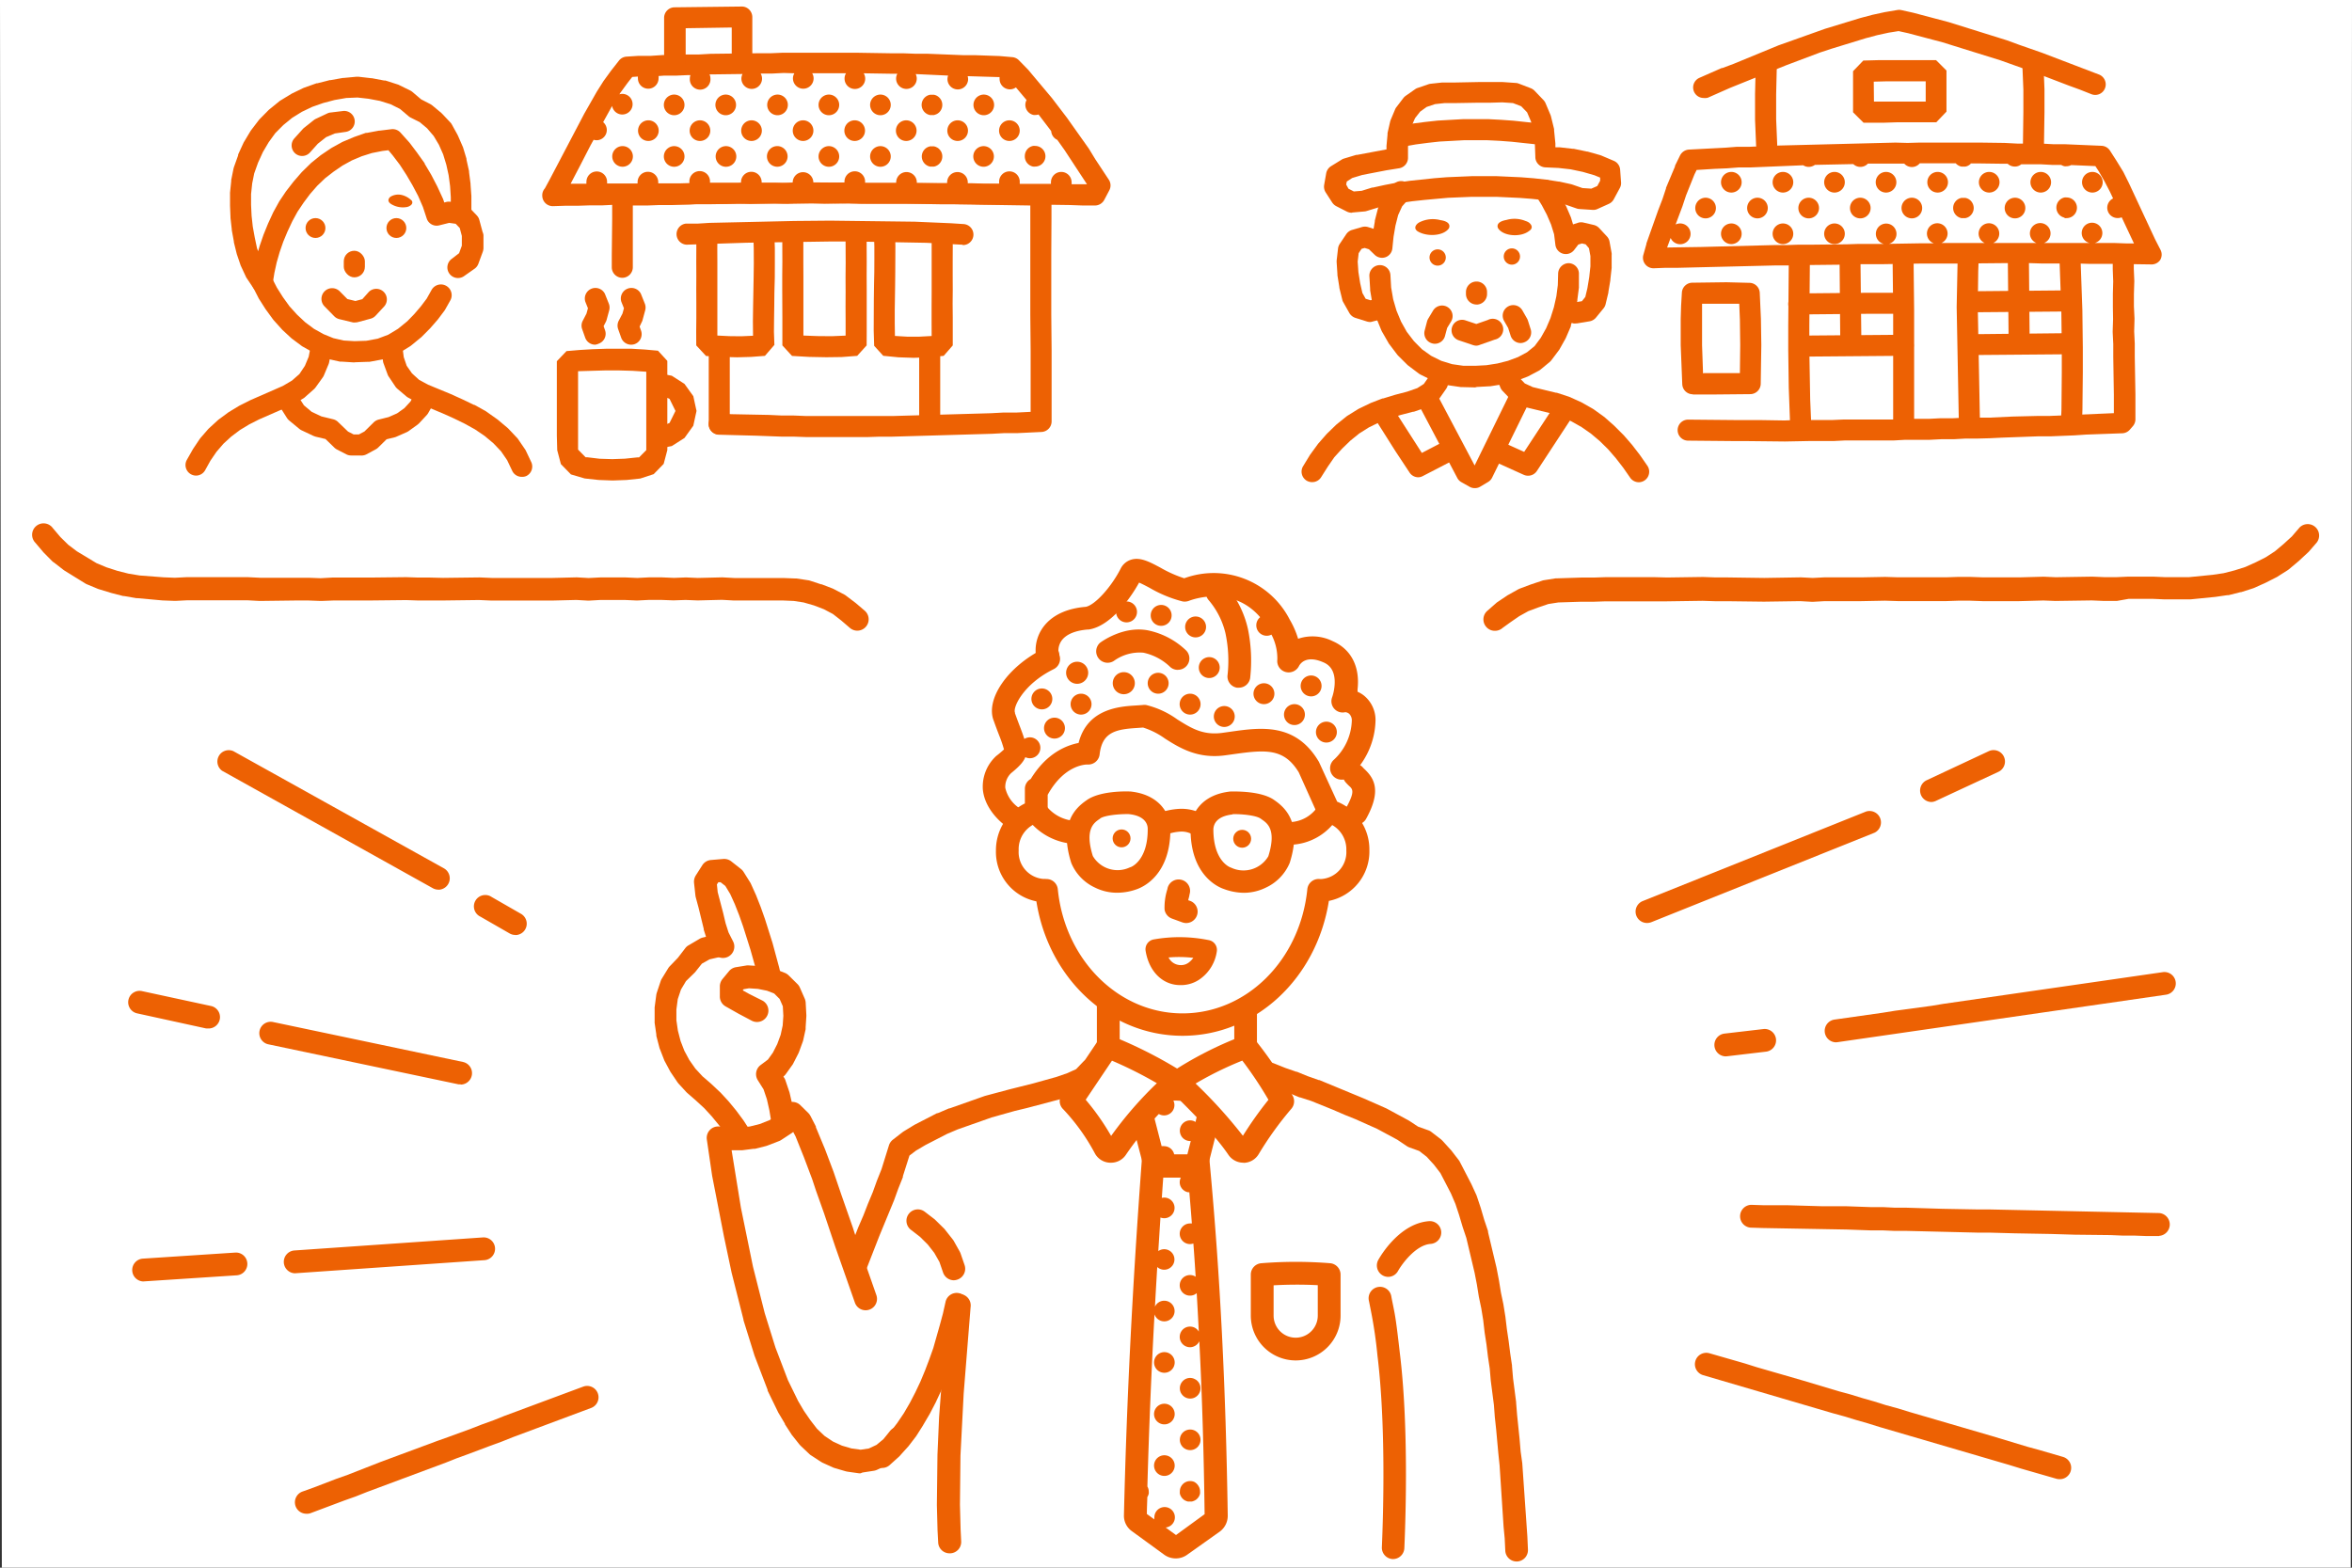 <svg xmlns="http://www.w3.org/2000/svg" viewBox="0 0 360 240"><rect x="0" y="0" width="360" height="240" fill="#333333" stroke="none"/><defs><style>.cls-1{fill:#fff;}.cls-2{fill:#ed6103;}.cls-3{fill:none;}</style></defs><g id="レイヤー_2" data-name="レイヤー 2"><g id="contents"><polygon class="cls-1" points="359.81 240 0.28 240 0 0 360 0 359.81 240"/><polyline class="cls-1" points="142.29 40.45 142.3 42.67 142.31 44.89 142.29 47.12 142.29 49.34 142.3 51.55 142.29 53.78 142.3 56 142.29 58.22 142.29 60.45 142.31 62.68 142.29 64.9"/><path class="cls-2" d="M142.3,66.52h0a1.62,1.62,0,0,1-1.61-1.62V63l0-3.75,0-1.9,0-3.74,0-1.91V48l0-1.84,0-3.79V40.46a1.6,1.6,0,0,1,1.6-1.62h0a1.62,1.62,0,0,1,1.62,1.6v1.88l0,3.77,0,1.86,0,1.91,0,1.86,0,1.9v5.64l0,3.76v1.89A1.62,1.62,0,0,1,142.3,66.52Z"/><polyline class="cls-1" points="110.1 64.9 110.09 62.68 110.1 60.46 110.11 58.24 110.11 56.02 110.1 53.8 110.09 51.58 110.11 49.35 110.09 47.13 110.1 44.91 110.11 42.68 110.11 40.45"/><path class="cls-2" d="M110.09,66.52h0a1.62,1.62,0,0,1-1.61-1.62l0-7.52,0-1.86V40.44a1.62,1.62,0,0,1,1.62-1.6h0a1.6,1.6,0,0,1,1.6,1.62v15l0,1.86,0,7.54A1.62,1.62,0,0,1,110.09,66.52Z"/><path class="cls-3" d="M140.29,12.11a1.58,1.58,0,1,1-3.16,0,1.54,1.54,0,0,1,.19-.74h-.86l-4.29-.07a1.58,1.58,0,1,1-2.93.8,1.5,1.5,0,0,1,.23-.81h-5.19a1.51,1.51,0,0,1,.22.79,1.58,1.58,0,0,1-3.16,0,1.5,1.5,0,0,1,.22-.78l-1.64-.05-1.77.09H118l-1.64,0a1.56,1.56,0,0,1,.21.77,1.58,1.58,0,0,1-3.16,0,1.64,1.64,0,0,1,.17-.7l-4.74.06h-.3a1.65,1.65,0,0,1,.13.63,1.58,1.58,0,1,1-3.15,0,1.5,1.5,0,0,1,.09-.52h-.43l-1.8.08h-1.85l-.8.06a1.42,1.42,0,0,1,0,.36,1.58,1.58,0,0,1-3.16,0,1.33,1.33,0,0,1,0-.28l-.87.06-.71.91L95,14.28l-.18.27a1.62,1.62,0,0,1,.44-.07,1.58,1.58,0,1,1-1.55,1.85l-1.37,2.48a1.57,1.57,0,0,1-1,2.77,1.7,1.7,0,0,1-.46-.07l-.44.79-1.72,3.34-1.36,2.6h1l1.42,0a1.53,1.53,0,0,1,0-.3,1.58,1.58,0,1,1,3.16,0,2.3,2.3,0,0,1,0,.26l1.08,0h1.94l1.76,0a1.49,1.49,0,0,1,0-.21,1.58,1.58,0,0,1,3.16,0,1.23,1.23,0,0,1,0,.19l2.63,0h2.14c0-.05,0-.11,0-.17a1.58,1.58,0,1,1,3.15,0,.34.34,0,0,1,0,.1h.41L111,28l1.81-.06H113l.51,0s0-.06,0-.09a1.58,1.58,0,0,1,3.16,0s0,.06,0,.09l1.93,0h.09l1.89.07h.84s0-.07,0-.1a1.58,1.58,0,0,1,3.16,0s0,0,0,.06l1.67.05,3.08-.07v0a1.58,1.58,0,1,1,3.15,0,.41.41,0,0,1,0,.11h4.76s0-.08,0-.12a1.58,1.58,0,1,1,3.16,0s0,.06,0,.1l.95,0L145,28H145s0-.07,0-.1a1.58,1.58,0,0,1,3.16,0c0,.05,0,.09,0,.13h.52l2,.06h2.28c0-.06,0-.11,0-.17a1.58,1.58,0,1,1,3.15,0,1.49,1.49,0,0,1,0,.21h2.08l2.7,0a2.11,2.11,0,0,1,0-.25,1.58,1.58,0,0,1,3.16,0,1.53,1.53,0,0,1,0,.3l2.35,0L162.85,23l-1.1-1.55a1.58,1.58,0,0,1-.93-1.32l-.13-.19-1.81-2.37a1.56,1.56,0,0,1-.44.07h0a1.73,1.73,0,0,1-.32,0,1.59,1.59,0,0,1-1.26-1.55,1.5,1.5,0,0,1,.19-.73l-1.63-1.94a1.56,1.56,0,0,1-.92.3,1.58,1.58,0,0,1-1.58-1.58,1.53,1.53,0,0,1,0-.3h-.12l-4.72-.14a1.63,1.63,0,0,1,.07.45,1.58,1.58,0,0,1-3.16,0,1.62,1.62,0,0,1,.1-.54l-5-.15A1.6,1.6,0,0,1,140.29,12.11Zm-1.58,6.32A1.58,1.58,0,1,1,137.13,20,1.58,1.58,0,0,1,138.71,18.43Zm-4-3.95a1.58,1.58,0,1,1-1.58,1.58A1.58,1.58,0,0,1,134.76,14.48Zm-3.94,3.95A1.58,1.58,0,1,1,129.24,20,1.57,1.57,0,0,1,130.82,18.43Zm-3.95-3.95a1.58,1.58,0,1,1-1.58,1.58A1.58,1.58,0,0,1,126.87,14.48Zm-4,3.95A1.58,1.58,0,1,1,121.34,20,1.58,1.58,0,0,1,122.92,18.43Zm-4-3.95a1.58,1.58,0,1,1-1.57,1.58A1.58,1.58,0,0,1,119,14.48ZM115,18.43A1.58,1.58,0,1,1,113.45,20,1.58,1.58,0,0,1,115,18.43Zm-4-3.95a1.58,1.58,0,1,1-1.58,1.58A1.58,1.58,0,0,1,111.08,14.48Zm-4,3.95A1.58,1.58,0,1,1,105.56,20,1.57,1.57,0,0,1,107.13,18.43Zm-3.94-3.95a1.58,1.58,0,1,1-1.58,1.58A1.58,1.58,0,0,1,103.19,14.48Zm-4,3.95A1.58,1.58,0,1,1,97.66,20,1.58,1.58,0,0,1,99.24,18.43Zm-3.95,7.1A1.58,1.58,0,1,1,96.87,24,1.57,1.57,0,0,1,95.29,25.53Zm7.9,0a1.58,1.58,0,0,1-.88-2.89,1.55,1.55,0,0,1,.88-.27,1.58,1.58,0,0,1,.88.27,1.58,1.58,0,0,1-.88,2.89Zm7.89,0a1.58,1.58,0,0,1-.88-2.89,1.57,1.57,0,0,1,1.76,0,1.58,1.58,0,0,1-.88,2.89Zm7.89,0A1.58,1.58,0,1,1,120.55,24,1.57,1.57,0,0,1,119,25.53Zm7.9,0a1.58,1.58,0,0,1-.88-2.89,1.55,1.55,0,0,1,.88-.27,1.58,1.58,0,0,1,.88.27,1.58,1.58,0,0,1-.88,2.89Zm7.89,0a1.58,1.58,0,0,1-.88-2.89,1.57,1.57,0,0,1,1.76,0,1.58,1.58,0,0,1-.88,2.89Zm22.8-2.89a1.62,1.62,0,0,1,.56-.23,1.17,1.17,0,0,1,.32,0h0a1.55,1.55,0,0,1,.88.27,1.58,1.58,0,0,1-.88,2.89h0a1.73,1.73,0,0,1-.32,0A1.58,1.58,0,0,1,156.86,24,1.6,1.6,0,0,1,157.56,22.64Zm-3.06-4.21A1.58,1.58,0,1,1,152.92,20,1.57,1.57,0,0,1,154.5,18.43Zm-3.95-3.95A1.58,1.58,0,1,1,149,16.06,1.58,1.58,0,0,1,150.55,14.48Zm-.88,8.16a1.57,1.57,0,0,1,1.76,0,1.58,1.58,0,1,1-1.76,0Zm-3.07-4.21A1.58,1.58,0,1,1,145,20,1.58,1.58,0,0,1,146.6,18.43Zm-4.26-3.92a1.63,1.63,0,0,1,.31,0h0a1.66,1.66,0,0,1,.32,0,1.49,1.49,0,0,1,.3.09,1.58,1.58,0,0,1,.5.34,1.56,1.56,0,0,1,.46,1.12,1.58,1.58,0,0,1-.46,1.12,1.56,1.56,0,0,1-.5.33l-.3.1a1.66,1.66,0,0,1-.32,0h0a1.63,1.63,0,0,1-.31,0,1.58,1.58,0,0,1,0-3.1Zm-.57,8.13a1.59,1.59,0,0,1,.57-.23,1.1,1.1,0,0,1,.31,0h0a1.12,1.12,0,0,1,.32,0,1.49,1.49,0,0,1,.3.09l.27.14a1.43,1.43,0,0,1,.23.2,1.54,1.54,0,0,1,.46,1.11,1.56,1.56,0,0,1-.46,1.12,1.58,1.58,0,0,1-.5.34,1.49,1.49,0,0,1-.3.09,1.66,1.66,0,0,1-.32,0h0a1.63,1.63,0,0,1-.31,0,1.59,1.59,0,0,1-.57-2.86Z"/><path class="cls-2" d="M150.55,17.64A1.58,1.58,0,1,0,149,16.06,1.58,1.58,0,0,0,150.55,17.64Z"/><path class="cls-2" d="M146.6,21.58A1.58,1.58,0,1,0,145,20,1.57,1.57,0,0,0,146.6,21.58Z"/><path class="cls-2" d="M154.5,21.58A1.58,1.58,0,1,0,152.92,20,1.57,1.57,0,0,0,154.5,21.58Z"/><path class="cls-2" d="M158.12,25.5a1.73,1.73,0,0,0,.32,0h0a1.58,1.58,0,0,0,.88-2.89,1.55,1.55,0,0,0-.88-.27h0a1.17,1.17,0,0,0-.32,0,1.62,1.62,0,0,0-.56.23,1.6,1.6,0,0,0-.7,1.31A1.58,1.58,0,0,0,158.12,25.5Z"/><path class="cls-2" d="M150.55,25.53a1.58,1.58,0,0,0,.88-2.89,1.57,1.57,0,0,0-1.76,0,1.58,1.58,0,0,0,.88,2.89Z"/><path class="cls-2" d="M135.64,22.64a1.57,1.57,0,0,0-1.76,0,1.58,1.58,0,1,0,1.76,0Z"/><path class="cls-2" d="M142.34,17.61a1.63,1.63,0,0,0,.31,0h0a1.66,1.66,0,0,0,.32,0l.3-.1a1.56,1.56,0,0,0,.5-.33,1.58,1.58,0,0,0,.46-1.12,1.56,1.56,0,0,0-.46-1.12,1.58,1.58,0,0,0-.5-.34,1.49,1.49,0,0,0-.3-.09,1.66,1.66,0,0,0-.32,0h0a1.63,1.63,0,0,0-.31,0,1.58,1.58,0,0,0,0,3.1Z"/><path class="cls-2" d="M134.76,17.64a1.58,1.58,0,1,0-1.58-1.58A1.58,1.58,0,0,0,134.76,17.64Z"/><path class="cls-2" d="M130.82,21.58A1.58,1.58,0,1,0,129.24,20,1.57,1.57,0,0,0,130.82,21.58Z"/><path class="cls-2" d="M138.71,21.58A1.58,1.58,0,1,0,137.13,20,1.57,1.57,0,0,0,138.71,21.58Z"/><path class="cls-2" d="M127.75,22.64a1.58,1.58,0,0,0-.88-.27,1.55,1.55,0,0,0-.88.27,1.58,1.58,0,1,0,1.76,0Z"/><path class="cls-2" d="M142.34,25.5a1.63,1.63,0,0,0,.31,0h0a1.66,1.66,0,0,0,.32,0,1.49,1.49,0,0,0,.3-.09,1.58,1.58,0,0,0,.5-.34,1.56,1.56,0,0,0,.46-1.12,1.54,1.54,0,0,0-.46-1.11,1.43,1.43,0,0,0-.23-.2l-.27-.14a1.49,1.49,0,0,0-.3-.09,1.12,1.12,0,0,0-.32,0h0a1.1,1.1,0,0,0-.31,0,1.58,1.58,0,0,0,0,3.09Z"/><path class="cls-2" d="M119.86,22.64a1.58,1.58,0,1,0,.69,1.31A1.59,1.59,0,0,0,119.86,22.64Z"/><path class="cls-2" d="M126.87,17.64a1.58,1.58,0,1,0-1.58-1.58A1.58,1.58,0,0,0,126.87,17.64Z"/><path class="cls-2" d="M119,17.64a1.58,1.58,0,1,0-1.57-1.58A1.58,1.58,0,0,0,119,17.64Z"/><path class="cls-2" d="M115,21.58A1.58,1.58,0,1,0,113.45,20,1.57,1.57,0,0,0,115,21.58Z"/><path class="cls-2" d="M122.92,21.58A1.58,1.58,0,1,0,121.34,20,1.57,1.57,0,0,0,122.92,21.58Z"/><path class="cls-2" d="M112,22.64a1.57,1.57,0,0,0-1.76,0,1.58,1.58,0,1,0,1.76,0Z"/><path class="cls-2" d="M104.07,22.64a1.58,1.58,0,0,0-.88-.27,1.55,1.55,0,0,0-.88.27,1.58,1.58,0,1,0,1.76,0Z"/><path class="cls-2" d="M111.08,17.64a1.58,1.58,0,1,0-1.58-1.58A1.58,1.58,0,0,0,111.08,17.64Z"/><path class="cls-2" d="M103.19,17.64a1.58,1.58,0,1,0-1.58-1.58A1.58,1.58,0,0,0,103.19,17.64Z"/><path class="cls-2" d="M99.24,21.58A1.58,1.58,0,1,0,97.66,20,1.57,1.57,0,0,0,99.24,21.58Z"/><path class="cls-2" d="M107.13,21.58A1.58,1.58,0,1,0,105.56,20,1.57,1.57,0,0,0,107.13,21.58Z"/><path class="cls-2" d="M96.18,22.64A1.58,1.58,0,1,0,96.87,24,1.59,1.59,0,0,0,96.18,22.64Z"/><path class="cls-2" d="M114.38,8.17l-5.6.07-1.79.1-1.88,0-1.77.09H101.4l-1.78.12H97.73l-1.84.12a1.59,1.59,0,0,0-1.16.62l-1.2,1.53-1.15,1.58-1,1.58-.06.1-1.89,3.32-5.25,10-.78,1.44A1.58,1.58,0,0,0,83,30a1.61,1.61,0,0,0,1.61,1.56h.06l1.82-.06h1.93l1.83-.06h1.93L94,31.35h1.9l7.51-.06,2,0,1.82-.08h1.86l2,0,1.84-.05,1.84.06h.1l3.71-.09,1.92.07,3.76-.06,1.93.05,3.73-.07,1.89.07h5.7l1.81,0,1.92,0,3.71,0,1.88.07h.09l1.8,0,1.93.05h3.72l1.94,0,1.84,0,5.62.08,1.94.07h1.88a1.62,1.62,0,0,0,1.43-.86l.77-1.46a1.59,1.59,0,0,0-.08-1.64l-2.06-3.12-1-1.64L163.29,18,161,15l-3.65-4.35-.08-.08-1.31-1.34a1.63,1.63,0,0,0-1-.48L153,8.58l-3.69-.13-1.79,0L142,8.23l-1.8,0-1.9-.07h-1.82l-5.54-.09-3.65,0h-1.85l-3.63,0-1.84,0h-.12L118,8.15l-1.86,0Zm30.74,3.4a1.62,1.62,0,0,0-.1.54,1.58,1.58,0,0,0,3.16,0,1.63,1.63,0,0,0-.07-.45l4.72.14H153a1.53,1.53,0,0,0,0,.3,1.58,1.58,0,0,0,1.58,1.58,1.56,1.56,0,0,0,.92-.3l1.63,1.94a1.5,1.5,0,0,0-.19.73,1.59,1.59,0,0,0,1.26,1.55,1.73,1.73,0,0,0,.32,0h0a1.56,1.56,0,0,0,.44-.07l1.81,2.37.13.19a1.58,1.58,0,0,0,.93,1.32l1.1,1.55,3.44,5.24-2.35,0a1.53,1.53,0,0,0,0-.3,1.58,1.58,0,0,0-3.16,0,2.11,2.11,0,0,0,0,.25l-2.7,0h-2.08a1.49,1.49,0,0,0,0-.21,1.58,1.58,0,1,0-3.15,0c0,.06,0,.11,0,.17h-2.28l-2-.06h-.52s0-.08,0-.13a1.58,1.58,0,0,0-3.16,0s0,.06,0,.1H145l-3.72,0-.95,0s0-.07,0-.1a1.58,1.58,0,1,0-3.16,0s0,.08,0,.12h-4.76a.41.41,0,0,0,0-.11,1.58,1.58,0,1,0-3.15,0v0l-3.08.07L124.49,28s0,0,0-.06a1.58,1.58,0,0,0-3.16,0s0,.06,0,.1h-.84l-1.89-.07h-.09l-1.93,0s0-.06,0-.09a1.58,1.58,0,0,0-3.16,0s0,.06,0,.09L113,28h-.11L111,28l-1.92,0h-.41a.34.34,0,0,0,0-.1,1.58,1.58,0,1,0-3.15,0c0,.06,0,.12,0,.17h-2.14l-2.63,0a1.23,1.23,0,0,0,0-.19,1.58,1.58,0,0,0-3.16,0,1.49,1.49,0,0,0,0,.21l-1.76,0H94l-1.08,0a2.3,2.3,0,0,0,0-.26,1.58,1.58,0,1,0-3.16,0,1.53,1.53,0,0,0,0,.3l-1.42,0h-1l1.36-2.6,1.72-3.34.44-.79a1.7,1.7,0,0,0,.46.07,1.57,1.57,0,0,0,1-2.77l1.37-2.48a1.58,1.58,0,1,0,1.55-1.85,1.62,1.62,0,0,0-.44.07l.18-.27,1.08-1.48.71-.91.87-.06a1.33,1.33,0,0,0,0,.28,1.58,1.58,0,0,0,3.16,0,1.42,1.42,0,0,0,0-.36l.8-.06h1.85l1.8-.08h.43a1.5,1.5,0,0,0-.09.52,1.58,1.58,0,1,0,3.15,0,1.65,1.65,0,0,0-.13-.63h.3l4.74-.06a1.64,1.64,0,0,0-.17.7,1.58,1.58,0,0,0,3.16,0,1.56,1.56,0,0,0-.21-.77l1.64,0h.11l1.77-.09,1.64.05a1.5,1.5,0,0,0-.22.78,1.58,1.58,0,0,0,3.16,0,1.51,1.51,0,0,0-.22-.79h5.19a1.5,1.5,0,0,0-.23.81,1.58,1.58,0,1,0,2.93-.8l4.29.07h.86a1.54,1.54,0,0,0-.19.74,1.58,1.58,0,1,0,3-.69Z"/><path class="cls-2" d="M132.84,66.91l-3.83,0h-1.87l-1.93,0-1.84,0-2-.07h-1.83l-3.83-.14-5.7-.15a1.61,1.61,0,1,1,.13-3.22l1.89.08,5.66.11,1.92.09h1.82l2,.08,1.81,0,2,0H129l3.81,0,1.84,0h1.93l15.1-.43,1.85-.1,2,0,2.22-.11v-.32l0-3.6,0-5.5-.05-5.44,0-1.88,0-3.6V39l0-5.47,0-1.78v-.29l-11.6-.18h-1.84l-5.68-.1-1.83,0-1.92,0H133l-7.55-.06-1.84,0-1.93,0-1.8.06-2,0-1.84,0h-1.92l-5.63.09-1.93,0-3.68.12h-.09l-1.89,0-1.8.07-2.24,0,0,9.45a1.62,1.62,0,0,1-1.61,1.62h0a1.62,1.62,0,0,1-1.61-1.62V39.07l.06-5.52,0-3.67a1.62,1.62,0,0,1,1.57-1.62l5.65-.14,1.93,0,3.76-.12,1.94,0L114.1,28H116l1.85,0,1.93,0,1.81-.07,2,0,1.83,0,7.56.06h1.88l1.9,0,1.84,0,5.71.1h1.83l13.24.23a1.61,1.61,0,0,1,1.56,1.62v1.82l0,1.77L160.91,39v3.63l0,3.62,0,1.87.05,5.43,0,5.5,0,3.63,0,1.87a1.62,1.62,0,0,1-1.54,1.58l-3.77.18-2,0-1.84.1-15.21.44-1.93,0Z"/><path class="cls-2" d="M103.26,11.35h0a1.62,1.62,0,0,1-1.61-1.62v-7a1.61,1.61,0,0,1,1.6-1.61L113.51,1a1.58,1.58,0,0,1,1.15.46,1.63,1.63,0,0,1,.49,1.14l0,6.89a1.6,1.6,0,0,1-1.6,1.62h0A1.62,1.62,0,0,1,112,9.48l0-5.27-7.05.11V9.74A1.62,1.62,0,0,1,103.26,11.35Z"/><polyline class="cls-1" points="131.04 35.8 131.03 37.59 131.04 39.37 131.04 41.16 131.05 43.5 131.04 45.84 131.05 48.19 131.04 50.53 131.05 52.88 129.11 53.01 127.17 53.08 125.23 53.07 123.29 53 121.35 52.88 121.35 50.92 121.36 48.96 121.35 47 121.36 45.04 121.35 43.07 121.36 41.11 121.36 38.45 121.36 35.8"/><polygon class="cls-2" points="126.48 54.69 123.85 54.64 121.23 54.49 119.75 52.88 119.75 50.74 119.75 48.62 119.74 46.48 119.73 44.35 119.73 42.21 119.75 40.08 119.74 37.94 119.74 35.8 121.36 34.19 122.96 35.8 122.96 38.02 122.96 40.24 122.97 42.46 122.97 44.69 122.97 46.91 122.97 49.14 122.97 51.37 125.12 51.45 127.28 51.47 129.43 51.38 129.43 49.16 129.42 46.94 129.43 44.72 129.42 42.49 129.44 40.26 129.43 38.03 129.42 35.8 131.04 34.19 132.65 35.8 132.65 37.93 132.66 40.06 132.65 42.2 132.66 44.33 132.66 46.47 132.66 48.6 132.66 50.74 132.65 52.88 131.2 54.48 128.84 54.66 126.48 54.69"/><polyline class="cls-1" points="144.2 35.8 144.21 37.93 144.22 40.06 144.21 42.2 144.2 44.33 144.21 46.47 144.2 48.6 144.21 50.74 144.21 52.88 142.01 53.1 139.81 53.17 137.6 53.1 135.41 52.87 135.34 50.74 135.34 48.61 135.36 46.48 135.39 44.34 135.42 42.2 135.43 40.07 135.44 37.93 135.41 35.8"/><polygon class="cls-2" points="139.84 54.78 137.51 54.7 135.19 54.47 133.8 52.94 133.73 50.6 133.74 48.26 133.75 45.91 133.78 43.57 133.82 41.64 133.83 39.71 133.83 37.78 133.78 35.85 135.35 34.19 137.01 35.75 137.05 37.71 137.04 39.68 137.03 41.65 137.01 43.62 136.98 45.57 136.95 47.52 136.95 49.48 136.98 51.43 138.85 51.54 140.72 51.54 142.6 51.44 142.59 49.21 142.59 46.98 142.6 44.74 142.6 42.51 142.6 40.28 142.6 38.04 142.6 35.8 144.21 34.18 145.82 35.8 145.83 37.93 145.82 40.06 145.82 42.2 145.83 44.33 145.81 46.47 145.83 48.6 145.83 50.74 145.83 52.88 144.44 54.48 142.14 54.7 139.84 54.78"/><polyline class="cls-1" points="116.92 35.8 116.99 37.94 116.99 40.07 116.97 42.2 116.92 44.34 116.88 46.48 116.87 48.61 116.86 50.75 116.92 52.88 114.74 53.04 112.56 53.09 110.37 53.01 108.18 52.88 108.19 50.74 108.18 48.62 108.19 46.48 108.19 44.35 108.18 42.22 108.19 40.08 108.19 37.94 108.19 35.8"/><polygon class="cls-2" points="112.83 54.7 110.45 54.64 108.07 54.5 106.57 52.88 106.56 50.74 106.58 48.62 106.58 46.48 106.57 44.35 106.58 42.21 106.57 40.08 106.58 37.94 106.58 35.8 108.19 34.2 109.81 35.8 109.79 38.02 109.8 40.24 109.8 42.47 109.8 44.69 109.8 46.91 109.8 49.14 109.8 51.37 111.62 51.46 113.44 51.48 115.26 51.4 115.24 49.18 115.27 46.96 115.31 44.74 115.35 42.53 115.38 40.31 115.37 38.09 115.31 35.88 116.84 34.19 118.52 35.73 118.6 37.99 118.6 40.26 118.59 42.54 118.53 44.81 118.51 46.81 118.48 48.81 118.46 50.81 118.53 52.8 117.08 54.48 114.96 54.64 112.83 54.7"/><path class="cls-2" d="M147.35,37.46h-.1l-5.48-.29-11-.2-3.67,0-12.83.19-9.17.3a1.62,1.62,0,0,1-.09-3.23l1.84,0,1.78-.11,12.92-.29,5.54-.05,12.93.16,5.57.24,1.84.12a1.61,1.61,0,0,1-.09,3.22Z"/><path class="cls-2" d="M273.2,67.59l-5.59-.06-1.82,0-7.4-.07a1.61,1.61,0,0,1,0-3.22h0l7.36.07,3.67,0,3.71.06,1.76-.07,1.88,0,3.69,0,1.8-.08h.09l3.7,0,3.67,0,1.76-.1h3.77l1.77-.09,1.9,0,1.77-.09h.11l1.84,0,1.78,0,3.64-.17,3.72-.09h1.84l9.93-.43,0-2.85-.09-5.72v-2l-.09-1.84v-.12l.06-1.86L323.4,47V45l.05-1.93-.07-1.86,0-2a1.62,1.62,0,0,1,1.6-1.63,1.64,1.64,0,0,1,1.62,1.6l0,1.93.08,1.87v.11l-.06,1.93,0,1.86.09,1.86v.13l-.05,1.86.09,1.86v2l.1,5.74,0,3.9a1.64,1.64,0,0,1-.38,1l-.46.53a1.62,1.62,0,0,1-1.15.57l-5.55.2-1.77.12-3.72.15h-1.93L306.4,67l-1.82.09-1.88.05-1.85,0-1.79.1-1.91,0-1.77.09h-1.92l-1.82,0-1.79.1-3.76,0-3.69,0-1.8.09h-.09l-3.68,0Z"/><path class="cls-2" d="M260.76,15a1.61,1.61,0,0,1-.63-3.09l3.38-1.49.11,0,1.74-.65,6.87-2.83,7.11-2.53,5.4-1.65,1.85-.49,1.89-.41,1.89-.32a1.61,1.61,0,0,1,.62,0l1.81.4,5.48,1.45,8.93,2.79,1.82.67,3.5,1.22,8.77,3.35a1.62,1.62,0,0,1,.89,2.1,1.6,1.6,0,0,1-2.1.89l-1.74-.69-1.7-.62-5.23-2-5.25-1.87-8.83-2.75-5.29-1.4-1.45-.32L289.09,5l-1.75.38-1.73.46-5.28,1.62-1.73.57L273.37,10l-8.58,3.46-3.39,1.5A1.77,1.77,0,0,1,260.76,15Z"/><path class="cls-2" d="M320.26,29.48a1.58,1.58,0,1,0-1.58-1.58A1.58,1.58,0,0,0,320.26,29.48Z"/><path class="cls-2" d="M316,33.39a1.65,1.65,0,0,0,.32,0h0a1.58,1.58,0,0,0,0-3.16h0a1.66,1.66,0,0,0-.32,0,1.58,1.58,0,0,0,0,3.09Z"/><path class="cls-2" d="M308.42,33.43a1.58,1.58,0,1,0-1.58-1.58A1.57,1.57,0,0,0,308.42,33.43Z"/><path class="cls-2" d="M304.47,29.48a1.58,1.58,0,1,0-1.58-1.58A1.58,1.58,0,0,0,304.47,29.48Z"/><path class="cls-2" d="M312.36,29.48a1.58,1.58,0,1,0-1.58-1.58A1.58,1.58,0,0,0,312.36,29.48Z"/><path class="cls-2" d="M300.2,33.39a1.75,1.75,0,0,0,.32,0h0a1.65,1.65,0,0,0,.32,0,1.71,1.71,0,0,0,.3-.09,1.43,1.43,0,0,0,.5-.34,1.58,1.58,0,0,0,.46-1.11,1.61,1.61,0,0,0-.46-1.12,1.58,1.58,0,0,0-.5-.34,1.71,1.71,0,0,0-.3-.09,1.66,1.66,0,0,0-.32,0h0a1.73,1.73,0,0,0-.32,0,1.58,1.58,0,0,0,0,3.09Z"/><path class="cls-2" d="M292.63,33.43a1.58,1.58,0,1,0-1.58-1.58A1.58,1.58,0,0,0,292.63,33.43Z"/><path class="cls-2" d="M288.68,29.48a1.58,1.58,0,1,0-1.58-1.58A1.58,1.58,0,0,0,288.68,29.48Z"/><path class="cls-2" d="M296.58,29.48A1.58,1.58,0,1,0,295,27.9,1.57,1.57,0,0,0,296.58,29.48Z"/><path class="cls-2" d="M284.74,33.43a1.58,1.58,0,1,0-1.58-1.58A1.57,1.57,0,0,0,284.74,33.43Z"/><path class="cls-2" d="M276.84,33.43a1.58,1.58,0,1,0-1.58-1.58A1.58,1.58,0,0,0,276.84,33.43Z"/><path class="cls-2" d="M272.9,37.37a1.58,1.58,0,1,0-1.58-1.58A1.58,1.58,0,0,0,272.9,37.37Z"/><path class="cls-2" d="M280.79,37.37a1.58,1.58,0,1,0-1.58-1.58A1.58,1.58,0,0,0,280.79,37.37Z"/><path class="cls-2" d="M272.9,29.48a1.58,1.58,0,1,0-1.58-1.58A1.58,1.58,0,0,0,272.9,29.48Z"/><path class="cls-2" d="M280.79,29.48a1.58,1.58,0,1,0-1.58-1.58A1.58,1.58,0,0,0,280.79,29.48Z"/><path class="cls-2" d="M269,33.43a1.58,1.58,0,1,0-1.58-1.58A1.58,1.58,0,0,0,269,33.43Z"/><path class="cls-2" d="M261.06,33.43a1.58,1.58,0,1,0-1.58-1.58A1.57,1.57,0,0,0,261.06,33.43Z"/><path class="cls-2" d="M265,37.37a1.58,1.58,0,1,0-1.58-1.58A1.58,1.58,0,0,0,265,37.37Z"/><path class="cls-2" d="M265,29.48a1.58,1.58,0,1,0-1.58-1.58A1.58,1.58,0,0,0,265,29.48Z"/><path class="cls-2" d="M330.62,39.83a1.59,1.59,0,0,0,.07-1.58l-.83-1.62-4-8.58L325,26.32,324,24.69l-.05-.08-1-1.56a1.61,1.61,0,0,0-1.28-.73l-5.62-.24h-1.76l-1.85-.1h-1.91l-1.8,0-1.92-.1-3.72-.05h-1.82l-3.73,0h-1.82l-1.93,0-1.81.05-1.86-.05-18.61.47-3.67.17-1.85,0h-.11l-1.79.14-5.57.29a1.64,1.64,0,0,0-1.37.9l-.77,1.57a.54.54,0,0,0,0,.11L255,28.76l0,.09-.54,1.63-.66,1.71L252,37.27l0,.09-.48,1.71a1.61,1.61,0,0,0,1.56,2h.06l1.77-.07h1.89l14.81-.36h1.93l1.79-.07,1.88,0,5.63-.06,1.81-.07h1.81l1.92,0,5.54-.09,1.9,0,1.81,0,1.91,0,7.4-.07,1.93,0,1.78,0,1.92.06,3.71,0H318l1.92.06,3.66,0,5.62.08A1.61,1.61,0,0,0,330.62,39.83Zm-75-3.16.09-.24a1.59,1.59,0,1,0,.76-2.06l1.05-2.8.55-1.66,1.29-3.22.33-.67,2.74-.17,1.91-.08,1.8-.14,1.86,0,8-.33a1.57,1.57,0,0,0,.85.25,1.63,1.63,0,0,0,.94-.31l5.88-.12a1.54,1.54,0,0,0,1.08.43,1.57,1.57,0,0,0,1.15-.5l.57,0,3.65,0,1.35,0a1.56,1.56,0,0,0,2.37-.05h0l1.88,0h3.63a1.58,1.58,0,0,0,.85.5,1.73,1.73,0,0,0,.32,0h0a1.66,1.66,0,0,0,.32,0,1.71,1.71,0,0,0,.3-.09,1.58,1.58,0,0,0,.5-.34.1.1,0,0,1,0-.05h1.41l3.64.05.61,0a1.59,1.59,0,0,0,1.08.43,1.52,1.52,0,0,0,1-.35l1.13,0h1.81l1.88.1h1.3a1.57,1.57,0,0,0,.48.2,1.66,1.66,0,0,0,.32,0h0a1.6,1.6,0,0,0,.72-.18l3.7.16.54.83.87,1.52.83,1.6.47,1a1.58,1.58,0,0,0,.76,3,1.69,1.69,0,0,0,.56-.11l1.88,4h-1.06l-1.94-.07-3,0a1.58,1.58,0,1,0-2-1.53,1.56,1.56,0,0,0,1.21,1.53l-1.8,0h-5.18a1.58,1.58,0,1,0-1.16,0l-1.16,0-1.79,0-1.91,0-1.76,0a1.58,1.58,0,1,0-1.3,0l-4.35,0-1.92,0h-.35a1.59,1.59,0,0,0,.94-1.45A1.58,1.58,0,1,0,296,37.25h-.24l-1.89,0-4.75.08a1.58,1.58,0,1,0-2-1.52,1.59,1.59,0,0,0,1.21,1.53l-1.91,0-1.91,0-1.82.06-5.54.06H275.2l-1.79.06h-1.9l-11.15.29-5.19.08Z"/><path class="cls-2" d="M270.4,23.75a1.61,1.61,0,0,1-1.61-1.53l-.16-3.89,0-3.91.09-3.91a1.62,1.62,0,0,1,3.23.09l-.09,3.85,0,3.81.16,3.8a1.6,1.6,0,0,1-1.53,1.69Z"/><path class="cls-2" d="M311.21,24h0a1.61,1.61,0,0,1-1.58-1.65l.07-5.19,0-3.43-.14-3.42a1.62,1.62,0,0,1,3.23-.14l.14,3.48,0,3.51-.08,5.26A1.61,1.61,0,0,1,311.21,24Z"/><path class="cls-2" d="M317.06,66.28H317a1.61,1.61,0,0,1-1.55-1.67l.08-1.91.05-5.65v-3.8l-.07-5.66L315.24,40a1.61,1.61,0,0,1,1.54-1.68,1.63,1.63,0,0,1,1.68,1.55l.27,7.61.07,5.74v3.79l-.06,5.72-.07,2A1.62,1.62,0,0,1,317.06,66.28Z"/><path class="cls-2" d="M275.59,66.63A1.62,1.62,0,0,1,274,65.09l-.21-5.73-.08-5.73V49.81l.08-9.52a1.62,1.62,0,0,1,3.23.07l-.08,9.45v3.8l.13,7.56.16,3.77a1.62,1.62,0,0,1-1.54,1.69Z"/><path class="cls-2" d="M288.24,18.79h-3l-1.61-1.6V15.09l0-2.09V10.9l1.57-1.63,2.23-.06,2.23,0,2.23,0h2.23l2.22,0,1.59,1.59,0,2.09V15l0,2.09-1.56,1.63-2,0-2,0-2,0Zm-1.41-3.24h3.92l2,0,2,0,0-3.1h-2l-1.95,0h-2l-2,.05Z"/><path class="cls-2" d="M291.36,67.2h0a1.62,1.62,0,0,1-1.59-1.64l0-1.81V56.53l0-3.61,0-1.84,0-1.77V47.47l-.08-7.19a1.61,1.61,0,0,1,1.6-1.63h0a1.61,1.61,0,0,1,1.61,1.59l.08,7.21v1.84l0,1.78,0,1.85,0,3.6v7.24l0,1.85A1.61,1.61,0,0,1,291.36,67.2Z"/><path class="cls-2" d="M301.46,67.11a1.62,1.62,0,0,1-1.62-1.59L299.49,47l.15-7.47a1.61,1.61,0,1,1,3.22.13l-.07,1.85-.07,5.5.35,18.44a1.62,1.62,0,0,1-1.59,1.64Z"/><path class="cls-2" d="M275.47,54.6a1.61,1.61,0,0,1,0-3.22l15.82-.13a1.64,1.64,0,0,1,1.63,1.6,1.61,1.61,0,0,1-1.61,1.62l-15.84.13Z"/><path class="cls-2" d="M301.3,54.39a1.61,1.61,0,0,1,0-3.22L317.11,51h0a1.62,1.62,0,0,1,0,3.23l-15.82.13Z"/><path class="cls-2" d="M283.28,53.61A1.6,1.6,0,0,1,281.67,52l-.1-11.89a1.61,1.61,0,0,1,1.59-1.63h0a1.61,1.61,0,0,1,1.61,1.59L284.9,52a1.61,1.61,0,0,1-1.59,1.63Z"/><path class="cls-2" d="M275.32,48.14a1.61,1.61,0,0,1,0-3.22l10.62-.1h1.79l1.74,0h1.81a1.61,1.61,0,1,1,0,3.22h-1.78l-1.73,0h-1.82l-10.59.1Z"/><path class="cls-2" d="M309.05,53.43a1.61,1.61,0,0,1-1.61-1.59l-.12-12a1.62,1.62,0,0,1,3.23,0l.11,12a1.61,1.61,0,0,1-1.59,1.64Z"/><path class="cls-2" d="M301.6,47.81a1.61,1.61,0,0,1,0-3.22l15.31-.14A1.66,1.66,0,0,1,318.55,46,1.62,1.62,0,0,1,317,47.68l-15.34.13Z"/><path class="cls-2" d="M259.1,60.36a1.61,1.61,0,0,1-1.61-1.53l-.24-6v-4l.06-2,.12-2A1.61,1.61,0,0,1,259,43.28l5.26-.07,3.54.09a1.6,1.6,0,0,1,1.55,1.52l.18,4,.06,4-.09,5.94a1.61,1.61,0,0,1-1.59,1.58l-5.28.05H259.1Zm1.74-3.24h1.77l3.7,0,.05-4.32-.05-3.89-.1-2.41-2,0-3.69,0,0,.5,0,1.93v3.9l.15,4.33Z"/><path class="cls-2" d="M40.11,44.8a1.61,1.61,0,0,1-1.35-.73l-1-1.49a1.18,1.18,0,0,1-.11-.19l-.75-1.61-.06-.13L36.28,39a1,1,0,0,1-.05-.16L35.8,37.1a.43.43,0,0,1,0-.11l-.32-1.75s0-.07,0-.1l-.2-1.77a.41.41,0,0,0,0-.11l-.07-1.77v-.1l0-1.78a.57.57,0,0,1,0-.13l.18-1.76a.88.88,0,0,1,0-.16l.35-1.74.06-.22.65-1.82s0-.09,0-.13l.81-1.76a1.09,1.09,0,0,1,.08-.15l1-1.67.11-.16,1.17-1.53.14-.16,1.36-1.38.13-.11,1.5-1.22a1,1,0,0,1,.17-.12l1.64-1,.16-.09,1.74-.84.16-.06,1.83-.65.13,0,1.88-.48a.27.27,0,0,1,.12,0l1.91-.34h.13l1.93-.18h.34l1.91.22.11,0,1.9.36.19,0,1.84.59a.92.92,0,0,1,.23.09l1.73.85a1.9,1.9,0,0,1,.33.22l1.33,1.13,1.43.74.28.19,1.38,1.15.2.2L69,18.82a1.7,1.7,0,0,1,.15.22L70,20.58l.09.18.72,1.65a1.22,1.22,0,0,1,.07.17l.52,1.72a.5.5,0,0,1,0,.13l.39,1.76a.59.59,0,0,1,0,.14l.23,1.78a.38.38,0,0,1,0,.1l.13,1.8v1.91a1.15,1.15,0,0,1,0,.19l.83.87a1.57,1.57,0,0,1,.39.7l.49,1.82A1.73,1.73,0,0,1,74,36l0,2a1.91,1.91,0,0,1-.1.53l-.68,1.85a1.63,1.63,0,0,1-.54.73L71.1,42.22a1.61,1.61,0,1,1-2-2.56l1.17-.9.42-1.15,0-1.49-.32-1.21-.62-.65-1-.14-1.52.38a1.6,1.6,0,0,1-1.92-1.06l-.58-1.76L64,30l-.87-1.65-.92-1.57-1-1.54-1.1-1.45L59.45,23l-.91.11-1.62.32-1.55.49-1.52.64-1.43.79-1.37.94-1.29,1-1.2,1.15-1.1,1.26-1,1.34-.93,1.39-.78,1.43L44,35.46,43.36,37l-.55,1.58-.46,1.6L42,41.77l-.27,1.68a1.62,1.62,0,0,1-1.26,1.32ZM39.34,38l.17.46.23-.8.6-1.74.69-1.7.77-1.67a.93.93,0,0,0,.05-.1l.85-1.54.07-.12,1-1.49.07-.09,1.1-1.42.06-.07,1.18-1.36.1-.1L47.57,25a.52.52,0,0,1,.11-.1l1.4-1.13.1-.07,1.48-1,.13-.08,1.58-.87.15-.07,1.66-.7.14-.05L56,20.34l.18,0L58,20l.11,0,1.79-.22a1.63,1.63,0,0,1,1.4.52l1.3,1.45.09.1,1.17,1.55.06.09L65,25l0,.07,1,1.68.93,1.79.85,1.84a1.22,1.22,0,0,1,.07.17L68,31l.38-.1a1.61,1.61,0,0,1,.62,0h0v-.72l-.11-1.69-.22-1.66-.36-1.63-.48-1.57-.65-1.47-.8-1.34-1-1.17-1.13-.95L62.85,18a1.57,1.57,0,0,1-.3-.2l-1.32-1.12-1.44-.72-1.63-.51-1.75-.33-1.69-.19L53,15l-1.79.31-1.74.46-1.68.59-1.59.76-1.48.92-1.36,1.11-1.23,1.24-1,1.38-.89,1.51-.74,1.62-.59,1.65-.31,1.54-.17,1.62,0,1.66.08,1.67.18,1.65.3,1.65Z"/><path class="cls-2" d="M46.25,23.88a1.61,1.61,0,0,1-1.08-.41,1.62,1.62,0,0,1-.12-2.28l1.29-1.43a1.8,1.8,0,0,1,.2-.19l1.51-1.2a1.69,1.69,0,0,1,.32-.19l1.74-.82a1.37,1.37,0,0,1,.45-.13L52.45,17a1.61,1.61,0,1,1,.47,3.19l-1.66.24L49.91,21l-1.26,1-1.2,1.34A1.62,1.62,0,0,1,46.25,23.88Z"/><path class="cls-2" d="M54.24,55.48h-.1l-1.87-.12a1.09,1.09,0,0,1-.25,0l-1.83-.41-.25-.08-1.73-.71L48,54l-1.63-.92L46.23,53l-1.5-1.12-.14-.11L43.22,50.5l-.09-.1L41.87,49a1.47,1.47,0,0,0-.1-.13l-1.1-1.51-.06-.09-1-1.57s-.05-.09-.07-.14l-.85-1.66a1.61,1.61,0,0,1,2.87-1.47l.82,1.6.93,1.47,1,1.39,1.16,1.28,1.25,1.17,1.34,1,1.45.81,1.52.62,1.57.36,1.66.1,1.82-.06,1.73-.32,1.62-.61,1.5-.91,1.41-1.15,1.07-1.1,1-1.17.9-1.19.75-1.34A1.62,1.62,0,0,1,68.92,46l-.81,1.44L68,47.6l-1,1.33-.07.08-1.09,1.25-.06.06L64.6,51.51a.86.86,0,0,1-.14.13L62.9,52.92l-.19.13L61,54.1a1.23,1.23,0,0,1-.26.12l-1.89.72a1.38,1.38,0,0,1-.29.08l-2,.37-.23,0-2,.07Z"/><path class="cls-2" d="M30,72.81a1.62,1.62,0,0,1-1.4-2.41l.89-1.57.07-.12,1-1.49.11-.15,1.19-1.37.13-.13,1.33-1.22.13-.11,1.45-1.07a1,1,0,0,1,.13-.09l1.55-.94.11-.06,1.61-.81,5-2.19,1.39-.82,1.14-1L46.67,56l.58-1.39L47.56,53a1.61,1.61,0,1,1,3.17.59l-.34,1.82a1.59,1.59,0,0,1-.09.33l-.72,1.72a1.65,1.65,0,0,1-.18.32l-1.09,1.52a1.94,1.94,0,0,1-.23.26l-1.4,1.24a1.1,1.1,0,0,1-.25.19l-1.61.95-.17.08-5,2.19-1.5.76-1.42.86-1.33,1-1.2,1.1-1.06,1.23-.93,1.36L31.39,72A1.6,1.6,0,0,1,30,72.81Z"/><path class="cls-2" d="M79.86,73a1.6,1.6,0,0,1-1.46-.92l-.77-1.62-.94-1.37-1.17-1.23-1.34-1.12-1.47-1-1.59-.88-1.68-.82-1.72-.77-3.5-1.46-.15-.07-1.6-.87a1.49,1.49,0,0,1-.29-.2L60.8,59.5a1.93,1.93,0,0,1-.27-.3l-1-1.5a1.46,1.46,0,0,1-.2-.37l-.63-1.71a1.37,1.37,0,0,1-.08-.35l-.23-1.81a1.61,1.61,0,0,1,3.2-.4l.21,1.62L62.25,56l.81,1.16,1.1,1,1.38.74L69,60.33l1.79.81,1.77.85.08,0,1.68.94a.41.41,0,0,1,.11.07L76,64.11l.14.1,1.47,1.23.14.12L79.11,67a1.12,1.12,0,0,1,.17.2l1.08,1.58a1.59,1.59,0,0,1,.13.22l.82,1.73a1.62,1.62,0,0,1-.76,2.15A1.58,1.58,0,0,1,79.86,73Z"/><circle class="cls-2" cx="48.29" cy="34.91" r="1.52"/><circle class="cls-2" cx="60.67" cy="34.91" r="1.52"/><line x1="54.23" y1="40.01" x2="54.23" y2="40.85"/><rect class="cls-2" x="52.62" y="38.39" width="3.23" height="4.07" rx="1.61"/><path class="cls-2" d="M62.55,31.61h0c.84-.37.49-.87.49-.87a3.2,3.2,0,0,0-1.59-.9,2.32,2.32,0,0,0-1.7.29c-.08.07-.8.68.35,1.24a3.42,3.42,0,0,0,2,.35A1.48,1.48,0,0,0,62.55,31.61Z"/><path class="cls-2" d="M54.4,49.36a1.58,1.58,0,0,1-.38,0l-2.08-.5a1.64,1.64,0,0,1-.77-.43l-1.49-1.52A1.61,1.61,0,1,1,52,44.6l1.17,1.18,1.23.3,1.06-.28,1-1.12a1.62,1.62,0,0,1,2.39,2.18L57.5,48.32a1.61,1.61,0,0,1-.78.47l-1.9.51A1.52,1.52,0,0,1,54.4,49.36Z"/><path class="cls-2" d="M53.74,69.73a1.62,1.62,0,0,1-.74-.18l-1.42-.73a2.16,2.16,0,0,1-.38-.27l-1.38-1.34-1.55-.37-.3-.11-1.82-.86a1.85,1.85,0,0,1-.33-.21l-1.55-1.28a1.75,1.75,0,0,1-.34-.38l-1.07-1.69a1.61,1.61,0,1,1,2.72-1.73l.94,1.47,1.19,1,1.49.7,1.81.44a1.61,1.61,0,0,1,.73.41l1.53,1.47.86.44h.8l.85-.45,1.44-1.42a1.68,1.68,0,0,1,.75-.41l1.52-.38,1.29-.57,1.12-.8.92-1,.75-1.32a1.62,1.62,0,0,1,2.81,1.6l-.84,1.48a1.66,1.66,0,0,1-.22.3l-1.16,1.25-.25.22-1.39,1a1.64,1.64,0,0,1-.29.16l-1.57.69a1.14,1.14,0,0,1-.26.09l-1.23.3-1.29,1.27a1.59,1.59,0,0,1-.37.27l-1.41.76a1.65,1.65,0,0,1-.76.19Z"/><path class="cls-2" d="M225.79,59.31h0l-2-.05-.19,0-2-.29-.24-.05-1.9-.59a1.09,1.09,0,0,1-.25-.1l-1.78-.88-.22-.13L215.59,56a1.68,1.68,0,0,1-.21-.18L214,54.45l-.14-.16-1.21-1.6a.71.71,0,0,1-.12-.18l-1-1.74-.09-.18-.76-1.86-.06-.16-.56-1.93a.85.85,0,0,1,0-.17l-.34-2a.88.88,0,0,1,0-.17l-.12-2a1.61,1.61,0,0,1,3.22-.2l.11,1.91.31,1.8.51,1.75.7,1.68.88,1.57,1.09,1.42,1.23,1.24,1.4,1,1.55.77,1.66.51L224,56l1.82,0,1.69-.09,1.67-.26,1.63-.41,1.55-.58,1.38-.74,1.15-.94.94-1.26.82-1.46.67-1.57.52-1.65.38-1.69.22-1.7.05-1.79a1.64,1.64,0,0,1,1.66-1.57A1.61,1.61,0,0,1,241.67,42l0,1.88a.88.88,0,0,1,0,.16l-.24,1.86a.77.77,0,0,1,0,.15l-.42,1.83,0,.13-.57,1.79a.88.88,0,0,1,0,.15l-.74,1.72-.07.15-.92,1.64a.94.94,0,0,1-.12.18l-1.12,1.49a1.73,1.73,0,0,1-.26.28l-1.42,1.17a1.27,1.27,0,0,1-.27.18l-1.63.86-.19.08-1.73.65-.16.05-1.79.45-.14,0-1.82.29-.17,0-1.84.1Z"/><path class="cls-2" d="M209.74,49.3a2,2,0,0,1-.48-.07l-1.79-.56a1.67,1.67,0,0,1-.93-.74l-.93-1.65a1.3,1.3,0,0,1-.17-.44L205,44.05s0-.07,0-.1l-.29-1.81s0-.1,0-.15l-.12-1.83a2.81,2.81,0,0,1,0-.29l.21-1.82a1.65,1.65,0,0,1,.26-.71l1-1.49a1.63,1.63,0,0,1,.89-.65l1.5-.44a1.67,1.67,0,0,1,.94,0l.85.27.19-1.11,0-.13.46-1.8a1.55,1.55,0,0,1,.08-.23l.73-1.71a1.62,1.62,0,0,1,.31-.46l1.25-1.33a1.61,1.61,0,1,1,2.35,2.2l-1,1.13L214,32.93l-.41,1.61-.29,1.7L213.12,38a1.6,1.6,0,0,1-1,1.36A1.62,1.62,0,0,1,210.4,39l-.87-.84-.65-.2-.47.13-.45.67-.15,1.29.11,1.61.27,1.69.34,1.5.5.89.75.23,1.41-.36a1.62,1.62,0,0,1,.8,3.13l-1.85.47A1.83,1.83,0,0,1,209.74,49.3Z"/><path class="cls-2" d="M241.23,49.51a1.37,1.37,0,0,1-.4,0L239,49a1.62,1.62,0,0,1,.81-3.13l1.46.38.86-.14.52-.65.32-1.35.28-1.68.18-1.66V39.2l-.22-1.2-.51-.6-.56-.13-.56.17-.63.82a1.61,1.61,0,0,1-2.88-.78l-.2-1.62-.46-1.48-.64-1.49L236,31.43l-.9-1.46a1.61,1.61,0,1,1,2.74-1.7l.93,1.5.06.1.82,1.58.06.11.7,1.63.06.16.3,1,.81-.26a1.58,1.58,0,0,1,.86,0l1.51.35a1.68,1.68,0,0,1,.87.53L246,36.24a1.58,1.58,0,0,1,.36.76l.32,1.76a1.43,1.43,0,0,1,0,.29v1.8a1.09,1.09,0,0,1,0,.18l-.2,1.8a.28.28,0,0,1,0,.09l-.3,1.78a.36.36,0,0,1,0,.1l-.42,1.75a1.6,1.6,0,0,1-.3.63L244.3,48.6a1.65,1.65,0,0,1-1,.59l-1.81.3A1.23,1.23,0,0,1,241.23,49.51Z"/><path class="cls-2" d="M206.9,32.57a1.7,1.7,0,0,1-.73-.17l-1.63-.83a1.71,1.71,0,0,1-.64-.58l-1-1.55a1.65,1.65,0,0,1-.22-1.15l.31-1.76a1.65,1.65,0,0,1,.71-1.07l1.62-1a1.4,1.4,0,0,1,.41-.19l1.86-.56.15,0,4.48-.84v-.43a.49.49,0,0,1,0-.12l.16-1.75a1.55,1.55,0,0,1,0-.21l.39-1.71a2.76,2.76,0,0,1,.08-.27l.68-1.62a1.31,1.31,0,0,1,.21-.36l1.06-1.39a1.75,1.75,0,0,1,.37-.35l1.43-1a1.36,1.36,0,0,1,.4-.2l1.66-.57a2.05,2.05,0,0,1,.34-.07l1.75-.19H221l1.79,0,3.51-.07,1.85,0,1.71,0H230l2,.14a1.52,1.52,0,0,1,.47.1l1.82.7a1.69,1.69,0,0,1,.59.39l1.35,1.41a1.63,1.63,0,0,1,.33.49l.76,1.8a1.83,1.83,0,0,1,.08.25l.47,1.91a1.55,1.55,0,0,1,0,.21l.2,2v.11l0,.48.55,0h.11l2,.23.15,0,2,.42.1,0,1.95.55.19.07,1.86.79a1.59,1.59,0,0,1,1,1.36l.14,1.93a1.53,1.53,0,0,1-.19.89l-.92,1.71a1.61,1.61,0,0,1-.78.72L244.5,32a1.49,1.49,0,0,1-.75.13l-2-.13a1.56,1.56,0,0,1-.42-.08l-1.67-.58L238,30.92l-1.79-.29-1.77-.19-1.81-.14L229,30.13l-3.7,0-3.67.15-3.62.33-1.85.2-1.79.26-1.77.33-1.7.38-1.71.52a1.28,1.28,0,0,1-.34.07l-1.83.16Zm-.5-3.68.82.42,1.2-.1,1.61-.5.13,0,1.82-.4,1.89-.36,1.91-.27,3.78-.4,1.9-.15,3.79-.16,3.77,0h.1l3.72.17,1.91.15,1.9.21,1.92.3.1,0,1.81.4.17.05,1.56.54,1.36.09.91-.4.44-.81,0-.48-.87-.36-1.8-.52-1.85-.39-1.88-.21-2-.09A1.6,1.6,0,0,1,235,24l-.07-1.93-.18-1.79-.41-1.67-.6-1.41-.9-.93-1.26-.49-1.65-.11-1.7.05-1.85,0-3.53.06h-1.73l-1.47.16-1.28.43-1,.72-.78,1L216,19.42l-.33,1.48-.16,1.59,0,1.71a1.62,1.62,0,0,1-1.36,1.56l-1.94.31-3.68.71-1.56.47-.83.54-.09.46Z"/><path class="cls-2" d="M200.83,73.81a1.64,1.64,0,0,1-.84-.23,1.61,1.61,0,0,1-.53-2.22l1-1.64.07-.11,1.13-1.55.07-.1L203,66.51l.1-.11,1.37-1.33.11-.1,1.49-1.2.15-.11,1.61-1,.16-.09,1.72-.83.13-.06L211.6,61l.11,0,1.83-.56,1.84-.48,1.55-.54,1-.64.63-.9.39-1.34a1.61,1.61,0,0,1,3.09.9l-.46,1.6a1.82,1.82,0,0,1-.22.47l-.95,1.36a1.76,1.76,0,0,1-.43.43l-1.39.92a1.35,1.35,0,0,1-.36.18l-1.81.63-.12,0-1.85.48-1.7.51-1.67.65-1.57.77-1.46.92-1.36,1.1-1.27,1.23L204.23,70l-1,1.45-1,1.58A1.6,1.6,0,0,1,200.83,73.81Z"/><path class="cls-2" d="M250.85,73.83a1.63,1.63,0,0,1-1.33-.69l-1.07-1.54-1.14-1.47-1.16-1.34-1.27-1.25-1.36-1.15-1.43-1-1.52-.86-1.6-.72-1.66-.55-3.64-.88a1.6,1.6,0,0,1-.31-.1l-1.63-.77a1.61,1.61,0,0,1-.48-.34L230,59.86a1.63,1.63,0,0,1-.33-.49L229,57.73a1.62,1.62,0,0,1,3-1.25l.57,1.36.82.86,1.21.56,3.55.86.12,0,1.81.59.16.06,1.74.78.13.07,1.66.94.16.1,1.54,1.11.1.07L247,65.11l.1.09,1.35,1.35.09.09,1.25,1.44L251,69.65a.18.18,0,0,0,.05.07l1.09,1.57a1.62,1.62,0,0,1-.4,2.25A1.64,1.64,0,0,1,250.85,73.83Z"/><path class="cls-2" d="M214.62,22.45a1.61,1.61,0,0,1-.28-3.2l1.87-.33,1.93-.25,1.92-.21,3.87-.22h1.95l1.93,0,1.93.1,1.93.14,3.82.41a1.62,1.62,0,0,1-.36,3.21l-3.74-.4-1.85-.14-1.84-.09-1.84,0-1.84,0-3.68.2-1.81.2-1.83.24-1.81.32Z"/><path class="cls-2" d="M217,34.2h0c-.84.75,0,1.22,0,1.22,1.36.84,3.9.75,4.76-.45,0,0,.59-1-1.29-1.27a4.52,4.52,0,0,0-2.92.2A2.16,2.16,0,0,0,217,34.2Z"/><path class="cls-2" d="M234.07,34.11h0c.85.75,0,1.23,0,1.23-1.32,1.06-4,.81-4.76-.38,0,0-.61-.95,1.27-1.29a4.45,4.45,0,0,1,2.92.16A1.78,1.78,0,0,1,234.07,34.11Z"/><circle class="cls-2" cx="220.05" cy="39.42" r="1.25"/><circle class="cls-2" cx="231.41" cy="39.27" r="1.25"/><path class="cls-2" d="M226,52.92a1.75,1.75,0,0,1-.51-.08l-2.17-.73a1.61,1.61,0,1,1,1-3.06l1.65.55,1.75-.61a1.61,1.61,0,1,1,1.07,3l-2.27.8A1.6,1.6,0,0,1,226,52.92Z"/><path class="cls-2" d="M219.63,52.63a1.45,1.45,0,0,1-.41-.06,1.61,1.61,0,0,1-1.15-2l.36-1.38a1.65,1.65,0,0,1,.18-.41l.73-1.22a1.61,1.61,0,1,1,2.77,1.65l-.61,1-.31,1.16A1.61,1.61,0,0,1,219.63,52.63Z"/><path class="cls-2" d="M232.76,52.52a1.62,1.62,0,0,1-1.54-1.12l-.38-1.19-.62-1.08a1.61,1.61,0,1,1,2.8-1.61l.7,1.23a1.73,1.73,0,0,1,.14.31l.43,1.35a1.61,1.61,0,0,1-1,2A1.67,1.67,0,0,1,232.76,52.52Z"/><path class="cls-2" d="M226,46.62a1.62,1.62,0,0,1-1.62-1.6v-.3A1.61,1.61,0,0,1,226,43.1h0a1.61,1.61,0,0,1,1.61,1.6V45a1.61,1.61,0,0,1-1.6,1.63Z"/><path class="cls-2" d="M217.1,73.07a1.61,1.61,0,0,1-1.34-.71l-2.18-3.3-3.16-5a1.61,1.61,0,1,1,2.72-1.72l4.49,7,3.68-1.92a1.61,1.61,0,1,1,1.49,2.86l-5,2.59A1.62,1.62,0,0,1,217.1,73.07Z"/><path class="cls-2" d="M233.89,72.83a1.66,1.66,0,0,1-.66-.14l-4.94-2.23a1.61,1.61,0,1,1,1.32-2.94l3.68,1.66,4.79-7.31a1.61,1.61,0,1,1,2.7,1.77l-5.54,8.46A1.61,1.61,0,0,1,233.89,72.83Z"/><path class="cls-2" d="M225.74,74.73a1.6,1.6,0,0,1-.79-.2l-1.26-.71a1.57,1.57,0,0,1-.64-.66l-6.13-11.62a1.61,1.61,0,0,1,2.86-1.49l5.93,11.21,0,0,5.71-11.65a1.62,1.62,0,0,1,2.9,1.43l-5.93,12.07a1.58,1.58,0,0,1-.61.67l-1.24.74A1.55,1.55,0,0,1,225.74,74.73Z"/><polyline class="cls-1" points="100.54 58.7 102.71 59.26 104.36 60.77 105.01 62.91 104.36 65.04 102.71 66.56 100.54 67.12"/><polygon class="cls-2" points="100.54 68.73 98.93 67.12 100.54 65.51 102.48 64.75 103.39 62.91 102.48 61.06 100.54 60.31 98.93 58.7 100.54 57.09 102.82 57.52 104.77 58.77 106.12 60.65 106.61 62.91 106.12 65.17 104.77 67.05 102.82 68.29 100.54 68.73"/><polygon class="cls-1" points="97.82 71.65 95.78 71.89 93.72 71.95 91.67 71.86 89.63 71.65 87.7 70.85 86.9 68.92 86.84 66.66 86.82 64.4 86.8 62.14 86.82 59.88 86.85 57.61 86.9 55.34 89.17 55.16 91.45 55.05 93.72 55 96 55.03 98.27 55.15 100.55 55.34 100.59 57.6 100.61 59.87 100.64 62.13 100.62 64.39 100.59 66.66 100.55 68.92 99.75 70.85 97.82 71.65"/><path class="cls-2" d="M93.77,73.56l-2.14-.08-2.13-.23-2.11-.62-1.54-1.58-.56-2.13-.06-2.26,0-2.27V62.12l0-2.27,0-2.28,0-2.27,1.48-1.55,2-.17,2-.12,2-.07h2l2,0,2,.12,2,.18,1.43,1.56,0,2.27,0,2.28,0,2.28,0,2.27,0,2.28,0,2.28-.56,2.11-1.53,1.57L98,73.26l-2.08.22ZM88.48,56.83l0,2,0,2v4l0,2,0,2L89.63,70h.23l1.92.23,1.94.06,1.93-.07,1.92-.2.25,0,1.1-1.11,0-2,0-2,0-2v-2l0-2,0-2-2.1-.14-2.1-.06-2.09,0-2.1.06Z"/><polyline class="cls-1" points="91.09 45.63 91.69 47.13 91.28 48.64 91.09 51.16"/><path class="cls-2" d="M91.09,52.77a1.62,1.62,0,0,1-1.52-1.07l-.46-1.3a1.59,1.59,0,0,1,.09-1.3L89.77,48l.22-.81-.4-1a1.62,1.62,0,0,1,3-1.2l.6,1.5a1.62,1.62,0,0,1,.06,1l-.41,1.51a1.92,1.92,0,0,1-.14.33l-.31.6.22.63a1.61,1.61,0,0,1-1,2.06A1.7,1.7,0,0,1,91.09,52.77Z"/><polyline class="cls-1" points="96.6 45.63 97.2 47.13 96.79 48.63 96.6 51.16"/><path class="cls-2" d="M96.6,52.77a1.62,1.62,0,0,1-1.52-1.07l-.46-1.3a1.62,1.62,0,0,1,.09-1.31L95.28,48l.22-.81-.4-1a1.62,1.62,0,0,1,3-1.2l.6,1.5a1.62,1.62,0,0,1,.06,1l-.41,1.51a1.43,1.43,0,0,1-.14.34L97.9,50l.22.62a1.62,1.62,0,0,1-1,2.07A1.76,1.76,0,0,1,96.6,52.77Z"/><polyline class="cls-1" points="353.26 81.97 351.88 83.47 350.44 84.93 348.78 86.12 347.08 87.24 345.21 88.06 343.31 88.82 341.35 89.38 339.33 89.7 337.31 90.01 335.26 90.16 333.21 90.21 331.1 90.2 328.99 90.11 326.88 90.21 324.76 90.14 322.65 90.11 320.53 90.16 318.42 90.13 316.31 90.16 314.19 90.13 312.08 90.14 309.96 90.15 307.85 90.11 305.74 90.11 303.62 90.11 301.51 90.16 299.39 90.19 297.28 90.14 295.16 90.14 293.05 90.19 290.94 90.15 288.82 90.09 286.71 90.19 284.6 90.11 282.49 90.19 280.37 90.13 278.26 90.18 276.14 90.15 274.03 90.18 271.92 90.14 269.8 90.18 267.68 90.2 265.57 90.18 263.45 90.13 261.33 90.1 259.21 90.1 257.1 90.14 254.98 90.21 252.86 90.11 250.75 90.11 248.63 90.14 246.51 90.1 244.39 90.11 242.26 90.17 240.14 90.15 238.04 90.25 236.01 90.75 234.03 91.43 232.14 92.32 230.4 93.47 228.85 94.88"/><path class="cls-2" d="M228.8,96.57a1.72,1.72,0,0,1-1.29-.57,1.74,1.74,0,0,1,.11-2.46L229,92.33a1.25,1.25,0,0,1,.19-.15l1.49-1a.57.57,0,0,1,.13-.08l1.57-.88.24-.11,1.68-.63,1.76-.59a1.37,1.37,0,0,1,.29-.07l1.77-.28.21,0,3.68-.12,1.91,0,1.82-.06h1.91l3.76,0h1.84l1.91.05,5.52-.08,1.9.07,1.81,0,5.65.08,5.51-.09h.14l1.77.09,1.76-.09a.34.34,0,0,1,.1,0H283l1.87,0,3.69-.07,1.94.06,1.79,0,1.92,0,3.68,0,1.8-.06,1.94,0,1.91.07h1.81l1.81,0,1.94,0,3.61-.1h.14l1.8.08,5.54-.09h.1l1.86.08,1.76,0,1.81-.08h.11l1.86,0,1.78,0h.12l1.81.08,3.63,0,3.63-.36,1.69-.25,1.68-.43,1.64-.52,1.62-.73,1.51-.76,1.4-.91,1.32-1.11,1.28-1.17,1.16-1.35a1.75,1.75,0,0,1,2.64,2.29l-1.23,1.42-.14.13-1.37,1.27a.2.2,0,0,1-.07.06l-1.43,1.2-.17.13-1.58,1a.6.6,0,0,1-.15.09l-1.67.85-1.78.8-.19.07-1.78.57-.09,0-1.82.46-.18,0-1.86.27-3.82.38h-.15l-3.72,0h-.1l-1.8-.08-1.8,0-1.88,0L324,92h-.1l-1.86,0-1.86-.08-5.51.08a.4.4,0,0,1-.11,0l-1.8-.07-3.68.1-1.94,0-1.77,0-1.92,0-1.91-.07h-1.81l-1.79.06-3.77,0-1.91,0-1.81,0-1.93-.06-3.62.07h-.1l-1.86,0h-3.62l-1.81.1h-.19l-1.79-.1-5.53.08-5.65-.07-1.78,0h-.11l-1.86-.06-5.52.08-1.92,0h-1.81l-3.74,0h-1.85l-1.82.06h-.09l-1.87,0-3.46.11-1.53.24-1.56.53-1.5.56-1.39.77-1.32.91L230,96.12A1.74,1.74,0,0,1,228.8,96.57Z"/><polyline class="cls-1" points="6.73 81.99 8.08 83.52 9.63 84.86 11.23 86.12 12.93 87.25 14.79 88.09 16.69 88.84 18.67 89.36 20.68 89.69 22.71 89.93 24.75 90.14 26.8 90.14 28.91 90.11 31.02 90.2 33.13 90.12 35.25 90.14 37.36 90.1 39.48 90.17 41.59 90.2 43.7 90.1 45.81 90.17 47.93 90.15 50.04 90.14 52.16 90.17 54.27 90.1 56.39 90.12 58.5 90.15 60.62 90.17 62.73 90.2 64.84 90.21 66.96 90.15 69.07 90.16 71.18 90.15 73.3 90.12 75.41 90.18 77.52 90.11 79.64 90.09 81.75 90.18 83.87 90.12 85.98 90.14 88.09 90.13 90.21 90.2 92.33 90.21 94.44 90.13 96.56 90.18 98.68 90.21 100.79 90.15 102.91 90.16 105.03 90.2 107.14 90.1 109.26 90.15 111.38 90.2 113.5 90.17 115.62 90.1 117.75 90.19 119.87 90.11 121.96 90.28 124 90.75 126.02 91.32 127.89 92.28 129.62 93.46 131.16 94.88"/><path class="cls-2" d="M131.23,96.55a1.73,1.73,0,0,1-1.13-.41L128.77,95l-1.28-1-1.38-.73-1.54-.59L123,92.23,121.5,92l-1.65-.07-7.45,0h-.1l-1.8-.1-3.64.09h-.12l-1.8-.07-1.8.06H103l-1.86-.07-1.76,0-1.81.09h-.16l-1.82-.08-1.81,0-1.85,0-1.8.1H90l-1.79-.1-3.66.09-1.92,0-1.82,0-1.89,0-1.81,0-1.92,0-1.87-.08-5.53.07-1.93,0-1.78,0h-.09l-1.81-.06-5.57.06-1.92,0h-1.8l-1.83,0L49.22,92h-.17l-1.86-.07H45.38L39.86,92h-.14l-1.85-.1H36.08l-1.81,0-3.79,0H28.66l-1.78.09h-.15l-1.88-.07L21,91.57l-.15,0L19,91.25l-.14,0-1.82-.47-1.87-.57-.16-.05-1.73-.72a1.67,1.67,0,0,1-.23-.12L9.88,87.36l-.17-.12L8.23,86.09,8.08,86,6.74,84.65l-.11-.12L5.42,83.1a1.75,1.75,0,1,1,2.66-2.26l1.16,1.37,1.21,1.19,1.32,1,3,1.81,1.53.64L18,87.4l1.67.42,1.7.28,3.65.28,1.75.07,1.78-.09h1.94l3.73,0,1.82,0,1.91,0,1.86.09,1.79,0,3.75,0h1.89l1.83.07,1.78-.1H51l1.86,0h1.83l1.91,0,5.49-.06h.11l1.81.06,1.81,0,2,.05,5.52-.07h.09l1.86.08,1.8,0,1.81,0,1.91,0h1.83l1.89,0,3.65-.09a.38.38,0,0,1,.15,0l1.77.1,1.77-.09h.11l1.86,0,1.81,0h.11l1.78.08,1.78-.09h2l1.86.08,1.8-.07H105l1.8.08,3.68-.09h.13l1.82.1,7.39,0h.1l1.79.07.19,0,1.78.27a1.4,1.4,0,0,1,.28.06l1.71.56.09,0,1.67.64.19.09,1.59.83.24.15,1.44,1.09.08.06,1.37,1.17a1.74,1.74,0,0,1-1.13,3.07Z"/><polyline class="cls-1" points="232.17 237.3 232.04 235.2 231.87 233.1 231.76 230.99 231.6 228.89 231.42 226.79 231.27 224.68 231.1 222.58 230.9 220.48 230.68 218.38 230.46 216.29 230.26 214.19 230.03 212.1 229.78 210 229.57 207.91 229.3 205.82 229 203.74 228.66 201.66 228.34 199.57 227.94 197.5 227.53 195.43 227.14 193.36 226.69 191.3 226.14 189.27 225.55 187.25 224.91 185.25 224.19 183.27 223.33 181.35 222.34 179.49 221.24 177.71 219.88 176.11 218.22 174.84 216.31 174 214.46 172.87 212.56 171.79 210.57 170.88 208.61 169.93 206.6 169.07 204.56 168.3 202.56 167.42 200.51 166.68 198.48 165.88 196.45 165.08 194.39 164.33 192.28 164.54 190.17 164.75 188.06 165.03 185.94 165.25 183.84 165.53 181.71 165.67 179.59 165.89 177.5 165.59 175.41 165.19 173.31 164.83 171.21 164.51 169.13 164.05 167.02 163.72 165.48 165.13 163.55 166.05 161.5 166.67 159.43 167.21 157.37 167.77 155.29 168.27 153.24 168.87 151.18 169.46 149.14 170.11 147.12 170.82 145.11 171.57 143.18 172.5 141.26 173.45 139.44 174.58 137.72 175.83 137.08 177.87 136.4 179.91 135.66 181.93 134.84 183.92 134 185.91 133.23 187.93 132.42 189.92 131.58 191.91 130.84 193.93"/><path class="cls-2" d="M232.14,239.05a1.74,1.74,0,0,1-1.74-1.67l-.09-1.87-.17-1.78-.61-9.38-.19-1.81L229,218.8l-.2-1.85-.14-1.87-.48-3.7-.16-1.87-.27-1.8-.23-1.9-.28-1.81-.22-1.91-.29-1.78-.37-1.76-.31-1.92-.35-1.8-1.26-5.31-.57-1.7-.55-1.85-.55-1.66-.68-1.59-1.62-3.13-1-1.3-1.11-1.21-1.14-.88-1.5-.54a2,2,0,0,1-.36-.18l-1.49-1-3.1-1.67-3.34-1.49-1.64-.66-1.75-.76-3.34-1.35L199,168l-.09,0-1.66-.69-1.7-.59-1.37-.54-1.39.19h-.1l-1.8.13-1.79.24H189l-1.8.14-3.67.47-1.88.15-1.81.24a1.81,1.81,0,0,1-.52,0l-5.4-.95-1.78-.39-1.73-.22-.13,0-2.64-.53-.65.68a1.66,1.66,0,0,1-.53.38l-1.72.77a.59.59,0,0,1-.14.06l-1.78.63-.13,0-5.48,1.45-1.87.45-3.56,1-5.19,1.83-1.65.7-3.28,1.69-1.46.86-1,.76-1,3.15a.58.58,0,0,0,0,.14l-.72,1.8-.64,1.77-2.26,5.48-2.09,5.36a1.74,1.74,0,1,1-3.24-1.27l2.1-5.41.8-1.85.68-1.75.76-1.82.63-1.75.71-1.78,1.14-3.66a1.77,1.77,0,0,1,.59-.84l1.48-1.15.19-.13,1.64-1,3.45-1.78.11,0,1.74-.74.09,0,5.38-1.9,3.74-1,3.67-.92,3.58-1,1.64-.57,1.34-.61,1.07-1.12a1.76,1.76,0,0,1,1.58-.5l3.56.7,1.75.23.15,0,1.78.39,5,.88,1.59-.21h.09l1.86-.14,3.59-.47h.11l1.8-.13,1.79-.24h.11l1.8-.14,1.79-.24a1.66,1.66,0,0,1,.88.11l1.72.69,1.67.58.09,0,1.66.68,1.7.6.1,0,6.81,2.82,3.42,1.51.12.06,3.27,1.77.12.07,1.37.9,1.57.56a1.66,1.66,0,0,1,.47.26l1.48,1.14.22.21,1.25,1.38a.52.52,0,0,1,.1.11l1.14,1.48a1.4,1.4,0,0,1,.16.26l1.72,3.32.06.12L226,183a1.21,1.21,0,0,0,.05.14l.59,1.77.54,1.84.58,1.72a.83.83,0,0,1,0,.15l1.3,5.46.37,1.93.31,1.9.37,1.76.31,1.93.23,1.93.27,1.8.24,1.9.27,1.81a.37.37,0,0,1,0,.11l.16,1.87.47,3.62a.41.41,0,0,1,0,.11l.15,1.87.38,3.68.16,1.9L233,224l.78,11.23.09,2a1.74,1.74,0,0,1-1.66,1.82Z"/><polyline class="cls-1" points="112.37 173.57 111.08 171.63 109.74 169.72 108.31 167.88 106.84 166.05 105.12 164.5 103.84 162.69 103.14 160.55 102.61 158.36 102.25 156.14 102.05 153.89 102.13 151.64 102.79 149.52 104.09 147.75 105.52 146.1 107.5 145.21 109.69 145.09 111.13 143.83 110.4 141.65 109.45 139.54 108.57 137.39 108.09 135.13 108.67 132.95 110.56 133.15 111.87 134.94 112.91 136.91 113.79 138.96 114.64 141.02 115.42 143.11 116.17 145.21 116.84 147.34 117.52 149.46 119.38 149.79 121 150.78 122 152.39 122.57 154.44 122.88 156.55 122.83 158.69 122.27 160.74 120.94 162.39 120.23 164.19 118.59 165.12 118.89 167.27 119.2 169.43 119.52 171.59"/><polyline class="cls-1" points="145.35 236.06 145.26 233.93 145.16 231.81 145.15 229.68 145.14 227.56 145.16 225.43 145.22 223.31 145.31 221.18 145.41 219.05 145.51 216.93 145.61 214.8 145.78 212.68 145.92 210.56 146.06 208.43 146.26 206.31 146.43 204.19 146.6 202.08 146.77 199.96"/><path class="cls-2" d="M145.34,237.8a1.74,1.74,0,0,1-1.74-1.65l-.1-1.9-.1-3.85.09-7.7.25-5.75,1-13.32.34-3.81a1.75,1.75,0,1,1,3.48.29l-1.06,13.25-.49,9.47-.08,7.53.1,3.76.09,1.85a1.74,1.74,0,0,1-1.65,1.83Z"/><polyline class="cls-1" points="137.59 220.28 136.25 221.87 134.58 223.09 132.61 223.75 130.54 223.66 128.53 223.16 126.64 222.3 124.84 221.1 123.33 219.55 122.03 217.82 120.91 215.96 119.93 214.03 119.01 212.07 118.18 210.07 117.42 208.04 116.75 205.98 116.08 203.92 115.45 201.85 114.9 199.75 114.38 197.64 113.87 195.53 113.35 193.43 112.88 191.31 112.46 189.17 112.07 187.03 111.63 184.91 111.29 182.76 110.89 180.63 110.59 178.49 110.28 176.34 109.94 174.23 112.26 174.43 114.58 174.25 116.85 173.73 118.63 173.01 120.23 171.95 121.3 170.4 122.7 171.96 123.65 173.95 124.52 175.97 125.31 178.02 126.03 180.1 126.79 182.17 127.5 184.25 128.24 186.33 128.92 188.42 129.66 190.5 130.35 192.6 131.09 194.68 131.86 196.74 132.6 198.81"/><path class="cls-2" d="M131.72,225.55l-.24,0-1.76-.25-.25-.05-1.71-.5-.23-.08-1.63-.74-.25-.14-1.53-1a1.3,1.3,0,0,1-.23-.18l-1.34-1.27-.17-.18-1.15-1.45a.38.38,0,0,1-.09-.13l-1-1.54,0-.08-.95-1.6-.06-.1-1.64-3.37a.61.61,0,0,1,0-.12l-2-5.23-1.69-5.42,0-.09-1.82-7.2-1.17-5.54L109,180l-.81-5.54a1.75,1.75,0,0,1,1.92-2l1.6.18,1.54,0,1.55-.19,1.48-.37,1.52-.6,1.16-.76.87-1.27a1.76,1.76,0,0,1,2.67-.26l1.23,1.21a2,2,0,0,1,.32.44l.83,1.61a.61.61,0,0,1,0,.12l1.4,3.37,1.3,3.44,1.18,3.47,1.8,5.15.56,1.76.61,1.63,2.4,6.86a1.74,1.74,0,1,1-3.27,1.2l-3-8.55-1.75-5.21-1.21-3.4-.58-1.75-1.25-3.32L121.78,174l-.37-.71a1.18,1.18,0,0,1-.22.17l-1.6,1.05a2,2,0,0,1-.32.17l-1.79.69-.2.07-1.7.43-.22,0-1.73.22h-.16l-1.49,0,1.42,8.77,1.85,9.05,1.8,7.12,1.64,5.26,1.91,5,1.56,3.19.89,1.51,1,1.45,1,1.29,1.15,1.09,1.3.87,1.38.63,1.47.43,1.38.19,1.26-.19,1.17-.55,1.06-.87,1-1.25a1.74,1.74,0,0,1,2.74,2.16l-1.11,1.4a1.33,1.33,0,0,1-.26.27l-1.37,1.12a1.62,1.62,0,0,1-.37.23l-1.6.75a1.92,1.92,0,0,1-.48.15l-1.75.27Z"/><polyline class="cls-1" points="109.69 144.81 107.8 145.28 106.11 146.24 104.93 147.78 103.32 149.52 102.29 151.65 101.81 153.97 101.85 156.34 102.17 158.44 102.75 160.48 103.61 162.42 104.75 164.21 106.15 165.81 107.72 167.23 109.34 168.75 110.8 170.43 112.18 172.18 113.42 174.03"/><path class="cls-2" d="M113.43,175.77A1.75,1.75,0,0,1,112,175l-1-1.48-1-1.33-1.07-1.3-1.13-1.23-1.26-1.16-1.33-1.16-.14-.13-1.23-1.34-.14-.18-1-1.48-.12-.19-.86-1.6a1.54,1.54,0,0,1-.08-.19l-.66-1.7a.7.7,0,0,1-.06-.19l-.46-1.76c0-.06,0-.13,0-.19l-.26-1.79a1.49,1.49,0,0,1,0-.21l0-1.9a2.64,2.64,0,0,1,0-.28l.25-1.88a1.83,1.83,0,0,1,.07-.32l.6-1.8a2.07,2.07,0,0,1,.15-.34l1-1.63a1.83,1.83,0,0,1,.24-.31l1.25-1.3,1.12-1.46a1.56,1.56,0,0,1,.53-.46l1.7-1a1.83,1.83,0,0,1,.46-.18l1.89-.44a1.75,1.75,0,1,1,.79,3.4l-1.65.38-1.17.66-1,1.26a.86.86,0,0,1-.13.14L105,150.2l-.77,1.29-.49,1.47-.21,1.58,0,1.66.23,1.59.41,1.58.58,1.5.76,1.41.92,1.31,1.09,1.18,1.31,1.13,1.34,1.26.1.09,1.2,1.3.07.08,1.13,1.37.06.08,1.06,1.43,1,1.54a1.75,1.75,0,0,1-1.45,2.72Z"/><path class="cls-2" d="M134.94,224.73a1.74,1.74,0,0,1-1.17-3l1.34-1.21,1.16-1.28,1.07-1.4,1-1.48.93-1.6.83-1.6.78-1.65.7-1.68.65-1.71.62-1.74,1-3.52.48-1.78.4-1.79a1.74,1.74,0,0,1,3.4.78l-.41,1.84-1,3.73-.57,1.84-.65,1.84-.7,1.81-.75,1.79-.83,1.78-.91,1.75-1,1.7a.41.41,0,0,1-.05.09l-1,1.58a.86.86,0,0,0-.07.1l-1.15,1.5-.1.11-1.27,1.4-.12.12-1.41,1.27A1.73,1.73,0,0,1,134.94,224.73Z"/><polyline class="cls-1" points="140.46 186.88 142.29 188.34 143.87 190.07 145.15 192.04 145.96 194.24"/><path class="cls-2" d="M146,196a1.76,1.76,0,0,1-1.65-1.18l-.56-1.63L143,191.8l-1-1.28-1.18-1.17-1.4-1.08a1.74,1.74,0,1,1,2.13-2.76l1.49,1.14.15.14,1.34,1.32a1.15,1.15,0,0,1,.14.17l1.16,1.47a1.43,1.43,0,0,1,.15.22l.92,1.64a2.55,2.55,0,0,1,.13.29l.61,1.77a1.75,1.75,0,0,1-1.08,2.22A1.9,1.9,0,0,1,146,196Z"/><path class="cls-2" d="M45.14,194.93a1.75,1.75,0,0,1-.13-3.49l28.89-2a1.74,1.74,0,1,1,.26,3.48l-28.9,2Z"/><path class="cls-2" d="M70.52,166a2,2,0,0,1-.35,0l-29.08-6.12a1.74,1.74,0,1,1,.69-3.42l29.09,6.12a1.75,1.75,0,0,1-.35,3.46Z"/><path class="cls-2" d="M31.88,157.44a2.19,2.19,0,0,1-.36,0L21,155.14a1.74,1.74,0,0,1,.73-3.41L32.25,154a1.74,1.74,0,0,1-.37,3.45Z"/><path class="cls-2" d="M21.93,196.18a1.75,1.75,0,0,1-.12-3.49L36,191.76a1.74,1.74,0,1,1,.23,3.48l-14.19.93Z"/><path class="cls-2" d="M46.86,231.74a1.75,1.75,0,0,1-.58-3.39l1.73-.62,3.41-1.31,1.78-.63,5.11-2,8.63-3.2L68.6,220l3.5-1.28,1.67-.65,1.77-.64,1.65-.66,12.08-4.49a1.74,1.74,0,0,1,1.2,3.27l-12,4.48-1.65.66-1.78.65-3.43,1.29-1.73.63-1.66.66-12.08,4.5-1.68.67-1.8.64-5.17,1.94A1.7,1.7,0,0,1,46.86,231.74Z"/><path class="cls-2" d="M330.47,189.23h0l-1.85,0-1.88-.07h-1.79l-1.91-.08-5.45-.06-3.7-.11-5.53-.1-3.67-.1h-1.8l-11.09-.27-1.75,0h-.1l-1.78-.08-1.79,0h-.09l-3.66-.13L269.79,188l-1.88-.06a1.75,1.75,0,0,1,.13-3.49l1.83.06,3.63,0,5.53.16,3.66,0,3.67.13,1.79,0h.11l1.79.09,1.79,0,5.55.17,5.51.1h1.81l25.78.55a1.75,1.75,0,0,1,0,3.49Z"/><path class="cls-2" d="M281,159.57a1.75,1.75,0,0,1-.22-3.48l7.4-1.05,1.85-.3,5.64-.76,1.79-.3,33.57-4.85a1.74,1.74,0,0,1,.51,3.45l-50.3,7.27Z"/><path class="cls-2" d="M252.1,141.3a1.74,1.74,0,0,1-.65-3.36l34.17-13.7a1.75,1.75,0,0,1,1.3,3.24l-34.17,13.7A1.82,1.82,0,0,1,252.1,141.3Z"/><path class="cls-2" d="M264.1,161.72a1.75,1.75,0,0,1-.2-3.48l6-.7a1.74,1.74,0,1,1,.41,3.46l-6,.71Z"/><path class="cls-2" d="M315.25,226.45a2,2,0,0,1-.48-.06l-5.42-1.56-1.85-.57-19.78-5.79-1.86-.58-1.75-.5-1.84-.56-1.75-.48-19.82-5.82a1.74,1.74,0,1,1,.94-3.36l5.42,1.56,1.84.58,7.16,2.07,5.41,1.62,1.77.48,1.86.57,1.76.5,1.84.58,1.75.47,1.85.57,12.6,3.68,5.43,1.64,1.76.48,3.64,1.06a1.74,1.74,0,0,1-.48,3.42Z"/><polyline class="cls-1" points="190.66 166.4 190.66 153.38 169.64 153.38 169.64 166.4"/><path class="cls-2" d="M190.66,168.14a1.74,1.74,0,0,1-1.74-1.74V155.12H171.38V166.4a1.75,1.75,0,0,1-3.49,0v-13a1.75,1.75,0,0,1,1.75-1.75h21a1.75,1.75,0,0,1,1.75,1.75v13A1.74,1.74,0,0,1,190.66,168.14Z"/><path class="cls-3" d="M180.11,168.45l-.45,0a1.58,1.58,0,1,1-3,.65,1.83,1.83,0,0,1,.09-.52l-.65,0,1.76,6.85a1.65,1.65,0,0,1,.38,0,1.59,1.59,0,0,1,1.55,1.29h2l.53-2.08h-.09a1.56,1.56,0,0,1-1.31-.69,1.61,1.61,0,0,1-.27-.89,1.58,1.58,0,0,1,1.58-1.58h0a1.59,1.59,0,0,1,.61.13l.21.11.78-3.09Z"/><path class="cls-2" d="M180.2,165H180l-6.26.29a1.73,1.73,0,0,0-1.61,2.17l3,11.5a1.74,1.74,0,0,0,1.69,1.31h0l6.27,0a1.72,1.72,0,0,0,1.68-1.31l2.9-11.46a1.75,1.75,0,0,0-.29-1.47,1.73,1.73,0,0,0-1.32-.7Zm2.79,6.76-.21-.11a1.59,1.59,0,0,0-.61-.13h0a1.58,1.58,0,0,0-1.58,1.58,1.61,1.61,0,0,0,.27.89,1.56,1.56,0,0,0,1.31.69h.09l-.53,2.08h-2a1.59,1.59,0,0,0-1.55-1.29,1.65,1.65,0,0,0-.38,0l-1.76-6.85.65,0a1.83,1.83,0,0,0-.09.52,1.58,1.58,0,1,0,3-.65l.45,0,3.66.18Z"/><path class="cls-1" d="M169.14,175.74a33,33,0,0,0-5.17-7.19l5.59-8.33A64.77,64.77,0,0,1,180,165.58a51.92,51.92,0,0,0-9.2,10.26A1,1,0,0,1,169.14,175.74Z"/><path class="cls-2" d="M170,178h-.14a2.74,2.74,0,0,1-2.25-1.38h0a31.14,31.14,0,0,0-4.87-6.8,1.73,1.73,0,0,1-.24-2.23l5.6-8.33a1.75,1.75,0,0,1,2.1-.65A68.38,68.38,0,0,1,181,164.1a1.75,1.75,0,0,1,.16,2.84,50.29,50.29,0,0,0-8.87,9.91A2.72,2.72,0,0,1,170,178Zm-3.82-9.64a37,37,0,0,1,3.89,5.54,57.55,57.55,0,0,1,7-8.07,63,63,0,0,0-6.87-3.45Z"/><path class="cls-1" d="M191.15,175.73a53.18,53.18,0,0,1,5.13-7.18,59.2,59.2,0,0,0-5.6-8.33,53.37,53.37,0,0,0-10.47,5.36c3.58,3.52,7,6.88,9.25,10.19A1,1,0,0,0,191.15,175.73Z"/><path class="cls-2" d="M190.3,178a2.76,2.76,0,0,1-2.28-1.21c-2.18-3.19-5.51-6.46-9-9.93a1.75,1.75,0,0,1,.26-2.7,56,56,0,0,1,10.81-5.53,1.74,1.74,0,0,1,2,.54,61.07,61.07,0,0,1,5.77,8.58,1.76,1.76,0,0,1-.21,2,51.27,51.27,0,0,0-5,6.95h0a2.73,2.73,0,0,1-2.27,1.32Zm.85-2.23h0ZM183,165.88a74,74,0,0,1,7.24,8,56.87,56.87,0,0,1,3.91-5.51,58.41,58.41,0,0,0-4-6A52.32,52.32,0,0,0,183,165.88Z"/><path class="cls-3" d="M183.59,205.31a1.6,1.6,0,0,1-1.42.91h0a1.58,1.58,0,0,1-1.58-1.58,1.61,1.61,0,0,1,.27-.89,1.56,1.56,0,0,1,1.31-.69h0a1.58,1.58,0,0,1,.61.12,1.54,1.54,0,0,1,.73.65q-.15-3-.32-5.89a1.91,1.91,0,0,1-.41.26,1.58,1.58,0,0,1-.61.12h0a1.56,1.56,0,0,1-1.31-.69,1.61,1.61,0,0,1-.27-.89,1.57,1.57,0,0,1,1.58-1.57h0a1.58,1.58,0,0,1,.61.12,1.23,1.23,0,0,1,.25.14c-.11-1.71-.22-3.41-.35-5.09a1.71,1.71,0,0,1-.51.09h0a1.57,1.57,0,0,1-1.31-.7,1.57,1.57,0,0,1,0-1.76,1.57,1.57,0,0,1,1.31-.7h0a1.33,1.33,0,0,1,.28,0c-.12-1.6-.25-3.19-.39-4.78a.75.75,0,0,1-.21,0,1.45,1.45,0,0,1-.57-.24,1.57,1.57,0,0,1-.42-.42,1.82,1.82,0,0,1-.15-.27,1.58,1.58,0,0,1-.12-.61,1.6,1.6,0,0,1,.18-.72h-2.7c-.08,1.06-.15,2.09-.22,3.13a1.5,1.5,0,0,1,.37-.05,1.58,1.58,0,1,1,0,3.16,1.62,1.62,0,0,1-.58-.11c-.11,1.73-.22,3.44-.33,5.14a1.58,1.58,0,1,1-.16,2.44Q177,197,176.8,200a1.56,1.56,0,0,1,1.42-.91,1.58,1.58,0,1,1-1.49,2.09c-.49,9-.85,17.68-1.09,26.35a1.56,1.56,0,0,1,.21.77,1.73,1.73,0,0,1,0,.32,1.65,1.65,0,0,1-.22.53c0,.86,0,1.72-.07,2.59l1.15.83a1.12,1.12,0,0,1,0-.32,1.58,1.58,0,1,1,1.73,1.56L180,235l4.43-3.17C184.26,222.48,184,213.73,183.59,205.31Zm-5.37,1.7a1.58,1.58,0,1,1-1.58,1.57A1.57,1.57,0,0,1,178.22,207Zm2.64,4.64a1.72,1.72,0,0,1,.42-.43,1.61,1.61,0,0,1,.89-.27h0a1.59,1.59,0,0,1,.61.13l.27.14a1.58,1.58,0,0,1-.27,2.77,1.58,1.58,0,0,1-.61.12h0a1.57,1.57,0,0,1-1.31-.7,1.35,1.35,0,0,1-.15-.26,1.59,1.59,0,0,1-.12-.62A1.55,1.55,0,0,1,180.86,211.65ZM182.17,222h0a1.56,1.56,0,0,1-1.31-.69,1.59,1.59,0,0,1,0-1.77,1.56,1.56,0,0,1,1.31-.69h0a1.58,1.58,0,1,1,0,3.15Zm-3.95-3.94a1.58,1.58,0,1,1,1.58-1.58A1.58,1.58,0,0,1,178.22,218.06Zm1.58,6.31a1.58,1.58,0,1,1-1.58-1.58A1.58,1.58,0,0,1,179.8,224.37Zm3.91,4.27a1.47,1.47,0,0,1-.43.79,1.43,1.43,0,0,1-.23.2l-.27.14-.3.1a1.63,1.63,0,0,1-.31,0h0a1.66,1.66,0,0,1-.32,0,1.81,1.81,0,0,1-.57-.24,1.43,1.43,0,0,1-.23-.2,1.06,1.06,0,0,1-.19-.23,1.47,1.47,0,0,1-.24-.56,1.73,1.73,0,0,1,0-.32,1.55,1.55,0,0,1,.27-.88,1.57,1.57,0,0,1,1.31-.7h0a1.58,1.58,0,0,1,.61.12,1.64,1.64,0,0,1,.7.58,1.55,1.55,0,0,1,.27.88A1.75,1.75,0,0,1,183.71,228.64Z"/><path class="cls-2" d="M182.78,226.86a1.58,1.58,0,0,0-.61-.12h0a1.57,1.57,0,0,0-1.31.7,1.55,1.55,0,0,0-.27.88,1.73,1.73,0,0,0,0,.32,1.47,1.47,0,0,0,.24.56,1.06,1.06,0,0,0,.19.23,1.43,1.43,0,0,0,.23.2,1.81,1.81,0,0,0,.57.24,1.66,1.66,0,0,0,.32,0h0a1.63,1.63,0,0,0,.31,0l.3-.1.27-.14a1.43,1.43,0,0,0,.23-.2,1.47,1.47,0,0,0,.43-.79,1.75,1.75,0,0,0,0-.32,1.55,1.55,0,0,0-.27-.88A1.64,1.64,0,0,0,182.78,226.86Z"/><path class="cls-2" d="M183.75,220.42a1.57,1.57,0,0,0-1.58-1.57h0a1.57,1.57,0,0,0-1.58,1.57,1.59,1.59,0,0,0,.27.89,1.56,1.56,0,0,0,1.31.69h0a1.57,1.57,0,0,0,1.58-1.58Z"/><path class="cls-2" d="M178.22,210.16a1.58,1.58,0,1,0-1.58-1.58A1.58,1.58,0,0,0,178.22,210.16Z"/><path class="cls-2" d="M178.22,222.79a1.58,1.58,0,1,0,1.58,1.58A1.58,1.58,0,0,0,178.22,222.79Z"/><path class="cls-2" d="M178.22,214.9a1.58,1.58,0,1,0,1.58,1.58A1.58,1.58,0,0,0,178.22,214.9Z"/><path class="cls-2" d="M180.86,213.41a1.57,1.57,0,0,0,1.31.7h0a1.58,1.58,0,0,0,.61-.12,1.58,1.58,0,0,0,.27-2.77l-.27-.14a1.59,1.59,0,0,0-.61-.13h0a1.61,1.61,0,0,0-.89.27,1.72,1.72,0,0,0-.42.43,1.55,1.55,0,0,0-.27.88,1.59,1.59,0,0,0,.12.62A1.35,1.35,0,0,0,180.86,213.41Z"/><path class="cls-2" d="M185.19,178.34l-.14-1.59H174.83l-.12,1.62c-1.42,19.33-2.27,36.37-2.68,53.63h0a2.89,2.89,0,0,0,1.22,2.41l4.9,3.57a3,3,0,0,0,1.81.6,2.94,2.94,0,0,0,1.76-.57l5-3.55a3,3,0,0,0,1.2-2.44C187.62,212.35,186.76,195.29,185.19,178.34Zm-.81,53.47L180,235l-1.58-1.15a1.57,1.57,0,1,0-1.73-1.56,1.12,1.12,0,0,0,0,.32l-1.15-.83c0-.87.05-1.73.07-2.59a1.65,1.65,0,0,0,.22-.53,1.73,1.73,0,0,0,0-.32,1.56,1.56,0,0,0-.21-.77c.24-8.67.6-17.35,1.09-26.35a1.58,1.58,0,1,0,1.49-2.09,1.56,1.56,0,0,0-1.42.91q.16-3,.35-6.07a1.57,1.57,0,1,0,.16-2.44c.11-1.7.22-3.41.33-5.14a1.62,1.62,0,0,0,.58.11,1.58,1.58,0,1,0,0-3.16,1.5,1.5,0,0,0-.37.05c.07-1,.14-2.07.22-3.13h2.7a1.6,1.6,0,0,0-.18.72,1.58,1.58,0,0,0,.12.61,1.82,1.82,0,0,0,.15.27,1.57,1.57,0,0,0,.42.42,1.45,1.45,0,0,0,.57.24.75.75,0,0,0,.21,0c.14,1.59.27,3.18.39,4.78a1.33,1.33,0,0,0-.28,0h0a1.57,1.57,0,0,0-1.31.7,1.57,1.57,0,0,0,0,1.76,1.57,1.57,0,0,0,1.31.7h0a1.71,1.71,0,0,0,.51-.09c.13,1.68.24,3.38.35,5.09a1.23,1.23,0,0,0-.25-.14,1.58,1.58,0,0,0-.61-.12h0a1.57,1.57,0,0,0-1.58,1.57,1.61,1.61,0,0,0,.27.89,1.56,1.56,0,0,0,1.31.69h0a1.58,1.58,0,0,0,.61-.12,1.91,1.91,0,0,0,.41-.26q.17,2.92.32,5.89a1.54,1.54,0,0,0-.73-.65,1.58,1.58,0,0,0-.61-.12h0a1.56,1.56,0,0,0-1.31.69,1.61,1.61,0,0,0-.27.89,1.58,1.58,0,0,0,1.58,1.58h0a1.6,1.6,0,0,0,1.42-.91C184,213.73,184.26,222.48,184.38,231.81Z"/><path class="cls-1" d="M213.25,236.93c.4-9.31.39-20.92-.69-29.68a72.26,72.26,0,0,0-1.32-8.38"/><path class="cls-2" d="M213.25,238.68h-.07a1.74,1.74,0,0,1-1.67-1.81c.23-5.32.62-18.84-.68-29.39a68.48,68.48,0,0,0-1-6.82l-.29-1.46a1.75,1.75,0,1,1,3.43-.65c.11.59.2,1,.28,1.4.29,1.44.44,2.17,1,7.1,1.34,10.81.94,24.56.7,30A1.75,1.75,0,0,1,213.25,238.68Z"/><path class="cls-1" d="M198.32,206.53h0a5.12,5.12,0,0,1-5.12-5.12v-6.28a63.61,63.61,0,0,1,10.24,0v6.28A5.12,5.12,0,0,1,198.32,206.53Z"/><path class="cls-2" d="M198.32,208.27a6.87,6.87,0,0,1-6.87-6.86v-6.28a1.74,1.74,0,0,1,1.62-1.74,65.92,65.92,0,0,1,10.53,0,1.75,1.75,0,0,1,1.59,1.74v6.28A6.87,6.87,0,0,1,198.32,208.27Zm-3.38-11.5v4.64a3.38,3.38,0,1,0,6.76,0v-4.66A63.69,63.69,0,0,0,194.94,196.77Z"/><path class="cls-1" d="M201.54,125.2a27.52,27.52,0,0,0,6.48,0c1.49-3.21.58-4.65.58-4.65-.41-1.51-2.91-3.34-2.91-3.34,2.83-2.15,3.41-6.3,2.16-8.45s-2.36-1.28-2.36-1.28,0-5.81-2.87-7.32-5.48,1-5.48,1c-.09-7.46-3.73-9.32-6.89-10.6-7.61-3.07-7.54,2.06-11.21-.8-4.72-3.67-6.48-2.82-10,4.1-1.23,2.41-7.4.49-8.1,3.39-.88,3.67-3.57,4.74-7.07,8.9-1.7,2,3.25,7,1.18,9.47-4.86,5.79-2.36,6.78.14,9.89,0,0,.41-1,5.43-1.08Z"/><path class="cls-2" d="M154.85,126.7a1.73,1.73,0,0,1-1-.32c-.31-.23-3.08-2.31-3.41-5.47a6.37,6.37,0,0,1,1.86-5,1.66,1.66,0,0,1,.19-.18,15,15,0,0,0,1.18-1,19.27,19.27,0,0,0-.7-2.06c-.24-.62-.53-1.37-.85-2.28-1.36-3.3,2.11-8.36,7.62-11.08a1.74,1.74,0,1,1,1.54,3.13c-4.68,2.31-6.26,5.87-5.93,6.63a.49.49,0,0,1,0,.11c.32.9.6,1.64.84,2.26,1.41,3.72,1.44,4.59-1.44,6.93a2.92,2.92,0,0,0-.88,2.24,5.08,5.08,0,0,0,2,3,1.74,1.74,0,0,1-1,3.15Z"/><path class="cls-2" d="M205.33,119.36a1.75,1.75,0,0,1-1.22-3,8.5,8.5,0,0,0,2.8-6,1.4,1.4,0,0,0-.39-1.07,1,1,0,0,0-.61-.26,1.72,1.72,0,0,1-2-2.31,7.66,7.66,0,0,0,.34-1.56c.32-2.89-1.22-3.56-1.73-3.78-2.57-1.11-3.49.18-3.71.61a1.77,1.77,0,0,1-2.09.87,1.74,1.74,0,0,1-1.21-1.88,7.82,7.82,0,0,0-1.18-4.31l0-.07c-4.25-7.76-12-4.75-12.34-4.62a1.82,1.82,0,0,1-1,.09,19.55,19.55,0,0,1-5-2.06c-.52-.28-1.19-.63-1.64-.82-1.38,2.53-4.42,6.69-7.69,7.18l-.12,0c-1.91.15-3.29.71-4,1.63a2.7,2.7,0,0,0-.54,1.63,1.76,1.76,0,0,1-1.75,2.46c-.53-.05-1.75-.39-1.74-2.54,0-2.78,2-6.18,7.68-6.65,1.41-.27,3.88-3,5.32-5.81a2.67,2.67,0,0,1,1.6-1.4c1.41-.45,2.85.33,4.52,1.22a18.91,18.91,0,0,0,3.63,1.62,13.07,13.07,0,0,1,16.15,6.33,13.24,13.24,0,0,1,1.28,2.93,6.88,6.88,0,0,1,5.3.37c2.81,1.22,4.19,3.9,3.8,7.37,0,.12,0,.25,0,.37a4.52,4.52,0,0,1,.92.54,4.81,4.81,0,0,1,1.83,3.84,11.93,11.93,0,0,1-3.85,8.52A1.75,1.75,0,0,1,205.33,119.36ZM160.47,98.68l.17,0Zm0,0Zm0,0Zm0,0Zm0,0h0Zm0,0Z"/><path class="cls-2" d="M207.57,126.25a1.75,1.75,0,0,1-1.52-2.59c1.36-2.46,1-2.85.45-3.34a7.27,7.27,0,0,1-.55-.57,1.74,1.74,0,0,1,2.68-2.23,3.7,3.7,0,0,0,.28.28c1.48,1.42,2.53,3.32.19,7.55A1.73,1.73,0,0,1,207.57,126.25Z"/><path class="cls-1" d="M158.78,121c3.23-6,7.8-5.64,7.8-5.64.66-5.91,5.93-5.41,8.49-5.68,4,.77,6.36,5.06,12.18,4.29,5.19-.69,9.83-1.89,13.06,3.52l3.07,6.77a6,6,0,0,1,4.44,6,5.86,5.86,0,0,1-5.56,6.11c-.14,0-.28,0-.43-.05-1.15,11.5-10.07,20.53-20.83,20.53s-19.68-9-20.83-20.53c-.14,0-.28.05-.43.05a5.85,5.85,0,0,1-5.55-6.11,6,6,0,0,1,4.43-6v-3.47"/><path class="cls-2" d="M181,158.57c-11.13,0-20.51-8.74-22.37-20.58a7.71,7.71,0,0,1-6.19-7.76,8,8,0,0,1,4.43-7.23v-2.22a1.72,1.72,0,0,1,.9-1.53c2.45-4,5.5-5.15,7.32-5.51,1.34-5.29,6.33-5.59,8.83-5.74l1-.07a1.75,1.75,0,0,1,.51,0,13.69,13.69,0,0,1,4.76,2.2c2.1,1.32,3.9,2.46,6.86,2.07l1.28-.18c4.67-.66,9.95-1.41,13.5,4.54a.56.56,0,0,1,.09.17l2.75,6a7.88,7.88,0,0,1,4.93,7.43,7.71,7.71,0,0,1-6.2,7.76C201.52,149.83,192.14,158.57,181,158.57Zm-20.82-24a1.74,1.74,0,0,1,1.73,1.57c1.08,10.81,9.29,19,19.09,19s18-8.15,19.1-19a1.74,1.74,0,0,1,1.88-1.57l.28,0h0a4.12,4.12,0,0,0,3.81-4.36,4.28,4.28,0,0,0-3.08-4.29,1.72,1.72,0,0,1-1.2-1l-3-6.68c-2.25-3.69-5-3.49-10-2.78l-1.31.18c-4.21.56-7-1.19-9.18-2.58a11.76,11.76,0,0,0-3.34-1.68l-.83.06c-3.26.2-5.43.58-5.82,4.06a1.75,1.75,0,0,1-1.86,1.54c-.11,0-3.49-.07-6.09,4.64v2.51a1.75,1.75,0,0,1-1.36,1.71,4.27,4.27,0,0,0-3.08,4.29,4.12,4.12,0,0,0,3.81,4.37,1.47,1.47,0,0,1,.29,0Z"/><path class="cls-2" d="M164.6,129.2a9.61,9.61,0,0,1-7.44-4,1.74,1.74,0,1,1,2.75-2.14,6,6,0,0,0,4.71,2.61,1.74,1.74,0,0,1,.23,3.48Z"/><path class="cls-2" d="M197.32,129.33a2.79,2.79,0,0,1-.44,0,1.74,1.74,0,0,1,.32-3.47,5.31,5.31,0,0,0,4.66-2.65,1.76,1.76,0,0,1,2.41-.55,1.74,1.74,0,0,1,.55,2.4A8.81,8.81,0,0,1,197.32,129.33Z"/><path class="cls-2" d="M180.88,150.81h-.23c-2.67,0-4.78-2.05-5.3-5.24a1.53,1.53,0,0,1,1.23-1.75,22.55,22.55,0,0,1,8.46.11,1.52,1.52,0,0,1,1.21,1.71,6.28,6.28,0,0,1-2.39,4.11A5,5,0,0,1,180.88,150.81Zm-.12-3.06a1.91,1.91,0,0,0,1.25-.44,3.39,3.39,0,0,0,.64-.67,18.54,18.54,0,0,0-3.79-.06,2.08,2.08,0,0,0,1.88,1.17Z"/><path class="cls-2" d="M171,136.67a7.59,7.59,0,0,1-3.38-.78,7.2,7.2,0,0,1-3.65-3.78c-1.85-5.87.44-8.28,2.32-9.58l.14-.1,0,0c2-1.33,5.72-1.29,6.45-1.26H173c4.4.45,6.06,3.31,6.14,5.62.07,7.22-4.27,9-5,9.29A8.92,8.92,0,0,1,171,136.67Zm-2.58-11.38-.15.11c-.85.59-2.27,1.57-1,5.65a4.39,4.39,0,0,0,5.64,1.75l.14-.05c.07,0,2.67-1,2.62-5.89,0-.69-.44-2-2.94-2.23C171.41,124.61,169.16,124.79,168.4,125.29Z"/><path class="cls-2" d="M190.42,136.68a8.93,8.93,0,0,1-3.14-.6c-.77-.26-5.11-2.07-5.05-9.24.09-2.36,1.74-5.22,6.14-5.67h.12c.74,0,4.49-.07,6.46,1.25l0,0,.14.1c1.88,1.3,4.17,3.71,2.32,9.57a7.26,7.26,0,0,1-3.66,3.8A7.73,7.73,0,0,1,190.42,136.68Zm-1.75-12c-2.5.28-2.92,1.54-2.95,2.28,0,4.94,2.6,5.83,2.63,5.84l.13.05a4.41,4.41,0,0,0,5.65-1.76c1.28-4.07-.14-5.05-1-5.64l-.15-.11C192.26,124.81,190,124.61,188.67,124.64Z"/><path class="cls-2" d="M183.85,128.27a1.68,1.68,0,0,1-1-.32,3.4,3.4,0,0,0-2.15-.64h0a7.37,7.37,0,0,0-2.54.61,1.74,1.74,0,0,1-1.45-3.17,10.65,10.65,0,0,1,4-.93h0a6.93,6.93,0,0,1,4.14,1.28,1.75,1.75,0,0,1,.42,2.43A1.72,1.72,0,0,1,183.85,128.27Z"/><path class="cls-2" d="M181.58,141.31a1.8,1.8,0,0,1-.6-.1l-1.59-.58a1.76,1.76,0,0,1-1.14-1.38,9.12,9.12,0,0,1,.41-3.06l.06-.27a1.75,1.75,0,0,1,3.41.77l-.07.29c0,.17-.12.5-.19.84l.3.1a1.75,1.75,0,0,1-.59,3.39Zm.13-2.49h0Z"/><circle class="cls-2" cx="171.67" cy="128.35" r="1.37"/><circle class="cls-2" cx="190.13" cy="128.41" r="1.37"/><path class="cls-1" d="M212.49,193.73s2.65-4.77,6.37-5"/><path class="cls-2" d="M212.49,195.48a1.75,1.75,0,0,1-1.53-2.59c.32-.58,3.25-5.61,7.77-5.94a1.74,1.74,0,1,1,.25,3.48c-2.25.16-4.35,3-5,4.15A1.73,1.73,0,0,1,212.49,195.48Z"/><polyline class="cls-1" points="110.64 144.94 109.72 143.05 109.16 141.02 108.66 138.97 108.12 136.93 107.91 135 108.92 133.42 110.81 133.26 112.33 134.45 113.42 136.27 114.25 138.22 115.01 140.21 115.69 142.22 116.33 144.25 116.93 146.29 117.48 148.34 118 150.41"/><path class="cls-2" d="M118,152.15a1.73,1.73,0,0,1-1.69-1.34l-.44-1.84-1-3.56-1.12-3.55-.61-1.74-.67-1.7-.7-1.55-.75-1.24-.73-.57-.34,0-.22.34.12,1.18.83,3.16.38,1.6.45,1.41.7,1.38a1.74,1.74,0,0,1-3.11,1.57l-.77-1.5a2,2,0,0,1-.1-.26l-.51-1.6a.56.56,0,0,1,0-.12l-.8-3.27-.43-1.59a2.56,2.56,0,0,1-.05-.27l-.21-1.93a1.83,1.83,0,0,1,.27-1.14l1-1.57a1.74,1.74,0,0,1,1.31-.79l1.88-.16a1.76,1.76,0,0,1,1.23.36l1.51,1.19a1.85,1.85,0,0,1,.41.47l1,1.6a1.74,1.74,0,0,1,.1.19l.78,1.73.72,1.83.65,1.84,1.16,3.67,1,3.7.45,1.9a1.76,1.76,0,0,1-1.29,2.1A1.9,1.9,0,0,1,118,152.15Z"/><polyline class="cls-1" points="119.79 171.49 119.48 169.64 119.06 167.8 118.46 166.02 117.46 164.45 119.01 163.18 120.14 161.46 120.96 159.57 121.48 157.57 121.66 155.52 121.54 153.64 120.81 151.91 119.47 150.6 117.35 149.85 115.11 149.55 112.9 149.83 111.87 152.59 113.8 153.69 115.82 154.75"/><path class="cls-2" d="M119.78,173.24a1.75,1.75,0,0,1-1.72-1.47l-.3-1.8-.38-1.69-.51-1.51-.88-1.4a1.74,1.74,0,0,1,.43-2.32l1.12-.84.76-1.06.67-1.32.52-1.41.31-1.43.1-1.48-.08-1.46-.49-1.12-.83-.83-1.1-.43-1.39-.28-1.37-.09-.82.14-.14.17,1,.56,2,1a1.74,1.74,0,0,1-1.62,3.09l-2-1.06-2-1.13a1.74,1.74,0,0,1-.88-1.54l0-1.56a1.8,1.8,0,0,1,.4-1.08l1-1.21a1.76,1.76,0,0,1,1.06-.61l1.65-.27a1.7,1.7,0,0,1,.39,0l1.69.1.25,0,1.66.35.28.08,1.57.61a1.79,1.79,0,0,1,.59.39l1.33,1.31a1.8,1.8,0,0,1,.37.53l.76,1.73a1.81,1.81,0,0,1,.14.61l.1,1.88v.2l-.11,1.72a2.34,2.34,0,0,1,0,.26l-.37,1.68a2,2,0,0,1-.07.23l-.59,1.61-.08.18-.78,1.53a1.09,1.09,0,0,1-.14.23l-1,1.4a1.9,1.9,0,0,1-.37.38l0,0,.13.21a1.41,1.41,0,0,1,.18.37l.6,1.78a1.21,1.21,0,0,1,.05.18l.42,1.83s0,.07,0,.1l.3,1.86a1.73,1.73,0,0,1-1.43,2Z"/><polyline class="cls-1" points="67.1 134.46 65.22 133.4 63.32 132.35 61.42 131.31 59.53 130.24 57.64 129.18 55.74 128.13 53.85 127.06 51.94 126.03 50.05 124.95 48.14 123.92 46.26 122.85 44.36 121.8 42.46 120.75 40.57 119.68 38.66 118.64 36.76 117.58 34.85 116.52"/><path class="cls-2" d="M67.11,136.2a1.8,1.8,0,0,1-.84-.21L34,118a1.74,1.74,0,0,1,1.73-3l32.21,17.93a1.75,1.75,0,0,1-.83,3.28Z"/><polyline class="cls-1" points="74.4 138.83 76.63 140.11 78.87 141.39"/><path class="cls-2" d="M78.87,143.13a1.69,1.69,0,0,1-.87-.23l-4.47-2.57a1.74,1.74,0,1,1,1.74-3l4.46,2.56a1.74,1.74,0,0,1-.86,3.26Z"/><polyline class="cls-1" points="295.63 121.03 297.53 120.15 299.43 119.26 301.33 118.38 303.24 117.5 305.14 116.61"/><path class="cls-2" d="M295.63,122.78a1.75,1.75,0,0,1-.74-3.33L304.4,115a1.74,1.74,0,0,1,1.48,3.16l-9.51,4.42A1.78,1.78,0,0,1,295.63,122.78Z"/><path class="cls-2" d="M206.77,112.53v3.66a1.84,1.84,0,0,0,.53-.09.74.74,0,0,0,.12-.13,6.81,6.81,0,0,0,.85-1.35,6.35,6.35,0,0,0,.28-.67A1.82,1.82,0,0,0,206.77,112.53Z"/><path class="cls-2" d="M206.84,107h0Z"/><path class="cls-2" d="M204.94,105.21a1.81,1.81,0,0,0,.78,1.49,2.73,2.73,0,0,0,.24-1.21,13.38,13.38,0,0,0-.28-1.66.19.19,0,0,0,0-.07,1.81,1.81,0,0,0-.41.42,1.94,1.94,0,0,0-.28.66A2.22,2.22,0,0,0,204.94,105.21Z"/><path class="cls-2" d="M197.23,97.84c0-.09,0-.18,0-.28a11.6,11.6,0,0,0-.43-1.5,8.07,8.07,0,0,0-.51-1.22,1.87,1.87,0,0,0-.46,1.21A1.83,1.83,0,0,0,197.23,97.84Z"/><path class="cls-2" d="M193,93.31a1.84,1.84,0,0,0,1.43-.7c-.13-.1-.25-.21-.38-.3a10.39,10.39,0,0,0-1.25-.93,12.19,12.19,0,0,0-1.4-.7l0,0a1.87,1.87,0,0,0-.2.82A1.83,1.83,0,0,0,193,93.31Z"/><path class="cls-2" d="M200.06,115.72a9.52,9.52,0,0,0,.79.83c.39.33,0,1.15.38,1.54a1.13,1.13,0,0,1,.1.13,1.63,1.63,0,0,0,.21-.79A1.73,1.73,0,0,0,200.06,115.72Z"/><path class="cls-2" d="M201.42,112.08a1.6,1.6,0,1,0,1.6-1.6A1.6,1.6,0,0,0,201.42,112.08Z"/><path class="cls-2" d="M198.13,107.8a1.6,1.6,0,1,0,1.6,1.6A1.6,1.6,0,0,0,198.13,107.8Z"/><path class="cls-2" d="M188.83,112.57a1.5,1.5,0,0,0-.37,0h0a1.55,1.55,0,0,0-.37,0,1.79,1.79,0,0,0-1.14.77,1.65,1.65,0,0,0-.28.65c0,.06,0,.12,0,.18a7.41,7.41,0,0,0,1-.19,5.25,5.25,0,0,1,1.58-.11c.37,0,.56-.22.93-.29a2.1,2.1,0,0,0-.36-.52A1.86,1.86,0,0,0,188.83,112.57Z"/><path class="cls-2" d="M188.83,107a1.8,1.8,0,0,0,.93-.5,1.91,1.91,0,0,0,.39-.58,1.87,1.87,0,0,0,.14-.71,2.22,2.22,0,0,0,0-.37,2,2,0,0,0-.11-.35,1.93,1.93,0,0,0-.39-.58,2.61,2.61,0,0,0-.27-.22,1.94,1.94,0,0,0-.66-.28,2.22,2.22,0,0,0-.37,0h0a2.31,2.31,0,0,0-.37,0,1.86,1.86,0,0,0-1.14.77,1.76,1.76,0,0,0-.28.66,2.21,2.21,0,0,0,0,.37,2.33,2.33,0,0,0,0,.37,1.78,1.78,0,0,0,.28.65,1.83,1.83,0,0,0,1.14.77,2.33,2.33,0,0,0,.37,0h0A2.21,2.21,0,0,0,188.83,107Z"/><path class="cls-2" d="M208.08,124.47a2,2,0,0,0,.46-.51,2.13,2.13,0,0,0,.06-.45H205c.52.09.82.62,1.35.74A9.77,9.77,0,0,0,208.08,124.47Z"/><path class="cls-2" d="M186.67,96.42a1.76,1.76,0,0,0,.28.66,1.83,1.83,0,0,0,1.14.77,2.31,2.31,0,0,0,.37,0h0a2.22,2.22,0,0,0,.37,0,1.88,1.88,0,0,0,.93-.5,1.91,1.91,0,0,0,.39-.58,1.9,1.9,0,0,0,0-1.43,1.91,1.91,0,0,0-.39-.58,1.8,1.8,0,0,0-.93-.5,2.21,2.21,0,0,0-.37,0h0a2.33,2.33,0,0,0-.37,0A1.83,1.83,0,0,0,187,95a1.76,1.76,0,0,0-.28.66,2.09,2.09,0,0,0,0,.36A2.21,2.21,0,0,0,186.67,96.42Z"/><path class="cls-2" d="M174.74,108a1.82,1.82,0,0,0-1.83,1.8c.3,0,.61,0,.92-.06a10.91,10.91,0,0,1,1.51.07,9.1,9.1,0,0,1,1.2.24,1.46,1.46,0,0,0,0-.22A1.83,1.83,0,0,0,174.74,108Z"/><path class="cls-2" d="M182.17,106.2a1.6,1.6,0,1,0,1.59,1.6A1.6,1.6,0,0,0,182.17,106.2Z"/><path class="cls-2" d="M160.61,96.7a7.74,7.74,0,0,1-.36,1,1.91,1.91,0,0,0,.76.16,1.82,1.82,0,0,0,1.83-1.83,1.86,1.86,0,0,0-.28-1,5,5,0,0,0-1,.4A1.86,1.86,0,0,0,160.61,96.7Z"/><path class="cls-2" d="M156.9,102.16l-.3.28a1.81,1.81,0,0,0,1.66-1.77c-.08.09-.14.18-.22.26C157.66,101.31,157.32,101.76,156.9,102.16Z"/><path class="cls-2" d="M163,111.46a1.6,1.6,0,1,0-1.6,1.61A1.6,1.6,0,0,0,163,111.46Z"/><path class="cls-2" d="M157.64,116.08a1.6,1.6,0,1,0-1.6-1.6A1.6,1.6,0,0,0,157.64,116.08Z"/><path class="cls-2" d="M161.07,107a1.6,1.6,0,1,0-1.6,1.6A1.6,1.6,0,0,0,161.07,107Z"/><path class="cls-2" d="M165.47,106.2a1.6,1.6,0,1,0,1.6,1.6A1.6,1.6,0,0,0,165.47,106.2Z"/><path class="cls-2" d="M153.15,122.22a1.8,1.8,0,0,0-.93-.5,2.06,2.06,0,0,0-.26,0,4.09,4.09,0,0,0,.6,1.2c.31.43.66.84,1,1.24a1.83,1.83,0,0,0,.08-.25,2.21,2.21,0,0,0,0-.37,1.88,1.88,0,0,0-.15-.71A1.65,1.65,0,0,0,153.15,122.22Z"/><path class="cls-2" d="M153.36,105.73a2,2,0,0,0-.32.86l.11-.09a1.74,1.74,0,0,0,.39-.58,2,2,0,0,0,.13-.53C153.56,105.5,153.46,105.61,153.36,105.73Z"/><path class="cls-1" d="M182,104.42a4,4,0,0,1-2.89-1.22,6.33,6.33,0,0,0-2.83-1.44,1.83,1.83,0,0,0-.33,0,4.85,4.85,0,0,0-2.41.88,4,4,0,0,1-2.4.78,4,4,0,0,1-2.45-7.26,12.82,12.82,0,0,1,7.25-2.49,9.94,9.94,0,0,1,1.82.16,13.76,13.76,0,0,1,7.17,3.78,4,4,0,0,1-2.93,6.83Z"/><path class="cls-2" d="M180.25,102.55A1.73,1.73,0,0,1,179,102a8.43,8.43,0,0,0-4-2.08,6.72,6.72,0,0,0-4.51,1.26,1.75,1.75,0,0,1-2.1-2.79c.14-.1,3.48-2.59,7.25-1.9a11.89,11.89,0,0,1,5.93,3.11,1.74,1.74,0,0,1-1.27,2.94Z"/><path class="cls-1" d="M192.07,94.54a4.43,4.43,0,0,1,.14.58,34,34,0,0,1,.35,8.79,3.87,3.87,0,0,1-3.81,3.31,3.27,3.27,0,0,1-.54,0,3.85,3.85,0,0,1-3.27-4.34,24.91,24.91,0,0,0-.25-6,15.89,15.89,0,0,0-1.93-2.61"/><path class="cls-2" d="M189.62,105.28a1.43,1.43,0,0,1-.29,0,1.74,1.74,0,0,1-1.43-2,20.28,20.28,0,0,0-.34-6.38,12.15,12.15,0,0,0-2.54-5,1.74,1.74,0,0,1,2.6-2.32A15.42,15.42,0,0,1,191,96.25a24.14,24.14,0,0,1,.35,7.57A1.75,1.75,0,0,1,189.62,105.28Z"/><path class="cls-2" d="M177.27,106.2a1.6,1.6,0,1,0-1.6-1.6A1.6,1.6,0,0,0,177.27,106.2Z"/><path class="cls-2" d="M183,97.58a1.6,1.6,0,1,0-1.6-1.6A1.6,1.6,0,0,0,183,97.58Z"/><path class="cls-2" d="M185.09,103.8a1.6,1.6,0,1,0-1.6-1.6A1.59,1.59,0,0,0,185.09,103.8Z"/><path class="cls-2" d="M193.46,107.8a1.6,1.6,0,1,0-1.6-1.6A1.6,1.6,0,0,0,193.46,107.8Z"/><path class="cls-2" d="M193.89,97.33a1.6,1.6,0,1,0-1.6-1.6A1.6,1.6,0,0,0,193.89,97.33Z"/><path class="cls-2" d="M172,106.28a1.69,1.69,0,1,0-1.68-1.68A1.69,1.69,0,0,0,172,106.28Z"/><path class="cls-2" d="M165,104.68a1.69,1.69,0,0,0,0-3.37,1.69,1.69,0,1,0,0,3.37Z"/><path class="cls-2" d="M187.39,111.29a1.6,1.6,0,1,0-1.6-1.6A1.6,1.6,0,0,0,187.39,111.29Z"/><path class="cls-2" d="M200.68,106.61a1.6,1.6,0,1,0-1.6-1.6A1.6,1.6,0,0,0,200.68,106.61Z"/><path class="cls-2" d="M177.73,95.81a1.6,1.6,0,1,0-1.6-1.59A1.59,1.59,0,0,0,177.73,95.81Z"/><path class="cls-2" d="M172.43,95.28a1.6,1.6,0,1,0-1.6-1.6A1.6,1.6,0,0,0,172.43,95.28Z"/></g></g></svg>
